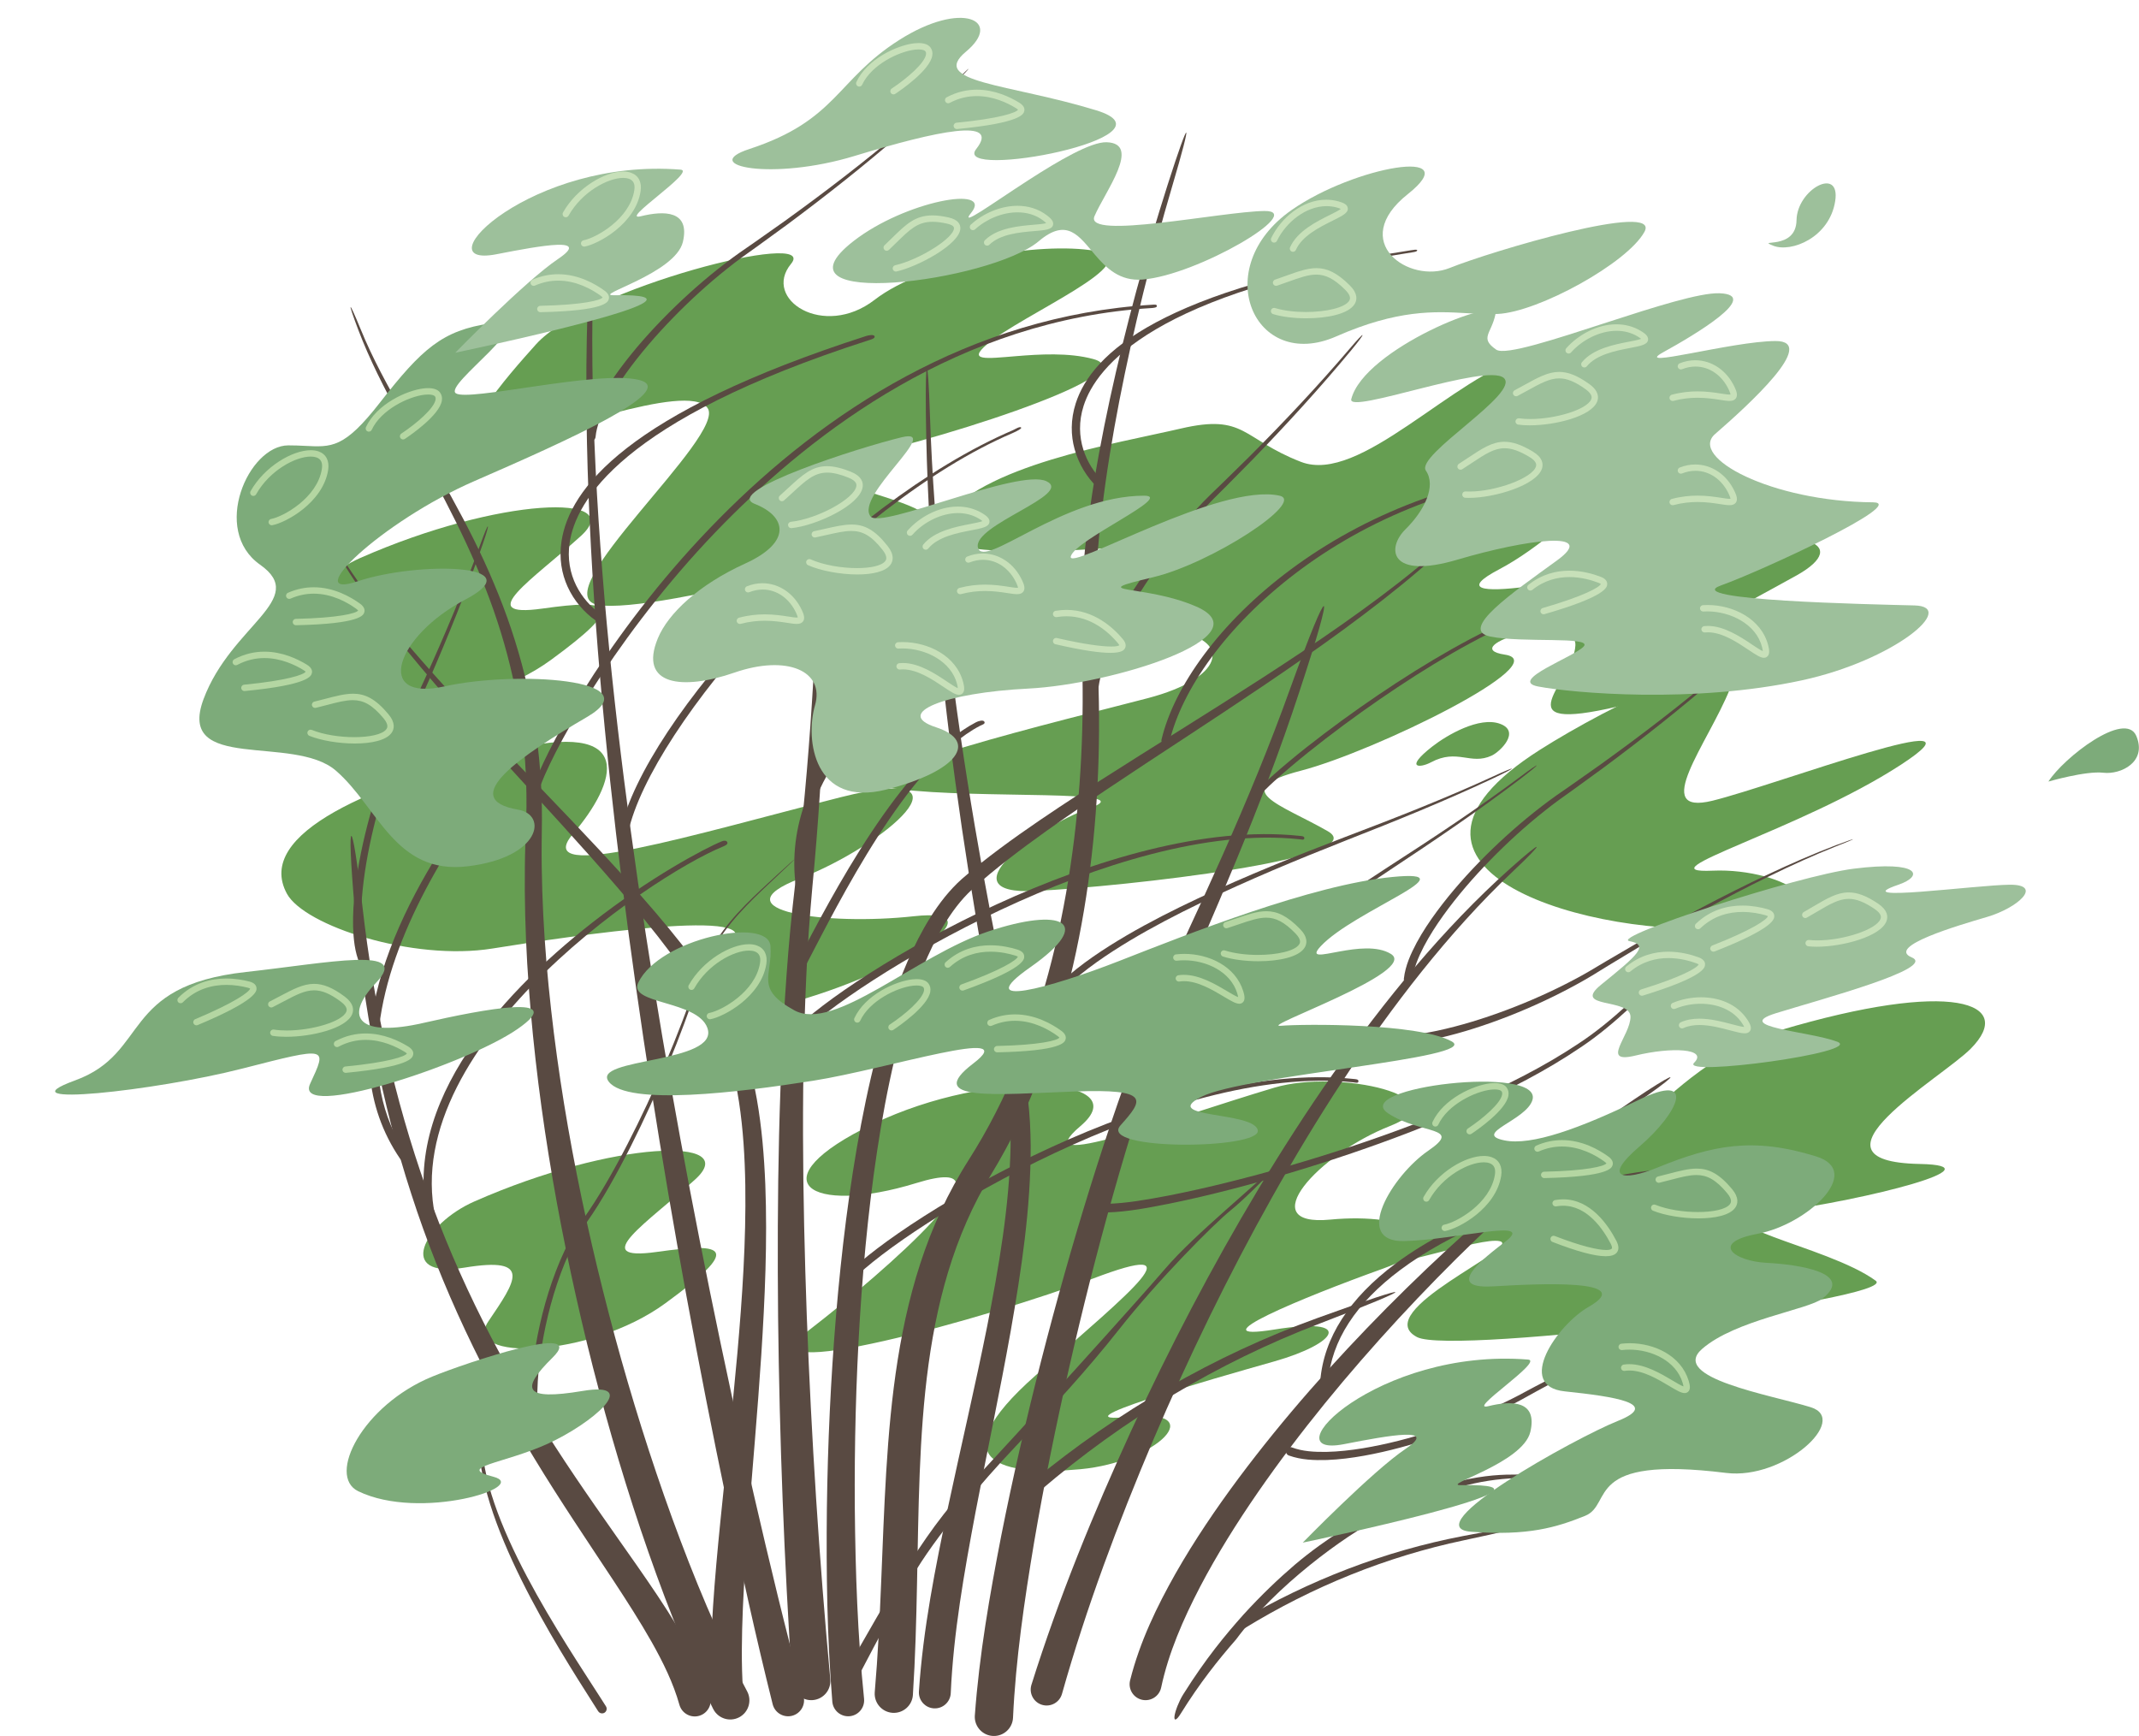 <?xml version="1.0" encoding="UTF-8"?><svg xmlns="http://www.w3.org/2000/svg" xmlns:xlink="http://www.w3.org/1999/xlink" height="544.7" preserveAspectRatio="xMidYMid meet" version="1.0" viewBox="-17.3 -5.6 671.1 544.7" width="671.1" zoomAndPan="magnify"><defs><clipPath id="a"><path d="M 288 184 L 399 184 L 399 539.059 L 288 539.059 Z M 288 184"/></clipPath><clipPath id="b"><path d="M 625 222 L 653.77 222 L 653.77 240 L 625 240 Z M 625 222"/></clipPath></defs><g><g id="change1_1"><path d="M 278.051 158.059 C 268.18 172.41 332.523 165.996 341.258 165.688 C 349.992 165.375 294.969 184.422 306.277 188.949 C 312.488 191.441 321.047 191.41 330.164 191.387 C 337.641 191.363 345.492 191.34 352.746 192.703 C 368.844 195.727 366.715 207.141 342.879 213.43 C 319.047 219.719 238.98 238.676 264.438 241.953 C 289.898 245.23 341.801 241.855 324.648 247.93 C 307.5 254.004 278.957 275.316 307.508 273.938 C 336.062 272.555 414.094 263.684 399.281 255.184 C 384.465 246.68 367.703 242.234 390.855 236.203 C 414.008 230.172 471.105 202.215 454.855 199.793 C 438.609 197.371 477.477 185.523 476.969 196.918 C 476.461 208.312 453.047 224.762 490.402 216.031 C 527.758 207.301 550.023 190.578 529.09 192.43 C 508.156 194.277 528.957 184.73 546.465 174.883 C 563.973 165.035 548.605 158.578 514.441 167.586 C 480.281 176.594 428.922 185.719 453.059 173.027 C 477.195 160.336 513.488 120.758 484.918 126.734 C 456.348 132.707 435.242 140.641 451.559 127.637 C 467.871 114.633 485.527 99.414 461.969 105.996 C 438.414 112.578 409.391 146.504 390.855 139.305 C 372.32 132.105 373.492 124.125 353.188 128.852 C 332.883 133.582 290.215 140.379 278.051 158.059" fill="#669e52"/></g><g id="change1_2"><path d="M 409.23 386.871 C 403.902 394.918 418.684 391.312 432.723 387.703 C 441.605 385.418 450.195 383.133 453.199 383.809 C 460.945 385.539 411.988 405.883 427.289 413.91 C 438.398 419.742 579.043 401.977 571.188 396.219 C 555.875 384.984 512.102 378.223 539.285 374.664 C 568.621 370.824 610.387 360.09 584.996 359.59 C 546.039 358.82 591.812 332.738 601.035 323.398 C 615.293 308.961 595.355 301.516 541.047 317.676 C 503.469 328.859 484.469 369.605 470.258 363.066 C 449.875 353.695 421.359 368.535 409.23 386.871" fill="#669e52"/></g><g id="change1_3"><path d="M 72.723 274.805 C 78.211 284.879 112.223 296.004 137.164 292 C 162.105 287.992 225.949 278.543 211.449 290.797 C 196.945 303.047 199.898 318.023 233.473 308.234 C 267.043 298.445 296.637 278.883 269.348 281.875 C 242.059 284.871 207.336 280.148 233.676 270.02 C 260.016 259.891 291.258 233.207 246.516 244.516 C 201.777 255.824 148.785 272.07 162.441 256.07 C 176.102 240.066 183.344 219.609 141.691 229.941 C 100.043 240.273 62.344 255.75 72.723 274.805" fill="#669e52"/></g><g id="change1_4"><path d="M 465.84 229.652 C 487.637 215.793 532.207 193.758 525.41 210.652 C 518.609 227.543 500.184 250.496 520.023 245.613 C 539.867 240.734 610.383 214.02 578.938 234.441 C 547.496 254.867 497.238 268.566 520.023 267.57 C 542.812 266.578 567.094 281.406 525.41 285.305 C 483.723 289.203 406.043 267.676 465.84 229.652" fill="#669e52"/></g><g id="change1_5"><path d="M 150.84 102.465 C 142.531 111.758 121.105 135.492 137.488 133.625 C 153.867 131.758 198.172 113.926 204.648 122.355 C 211.121 130.781 152.566 180.949 170.312 184.188 C 188.059 187.426 280.707 162.441 273.023 155.84 C 265.34 149.234 222.016 142.77 245.902 138.801 C 269.785 134.828 343.559 111.895 325.734 107.055 C 318.008 104.953 308.676 105.551 301.461 106.145 C 292.027 106.926 286.215 107.703 292.328 102.465 C 303.121 93.215 343.625 76.148 326.328 73.121 C 309.031 70.098 273.172 76.07 257.117 88.461 C 241.062 100.844 221.766 88.234 230.883 77.184 C 239.996 66.137 166.664 84.758 150.84 102.465" fill="#669e52"/></g><g id="change1_6"><path d="M 382.547 335.645 C 402.746 329.621 441.336 338.828 418.832 347.672 C 396.328 356.512 375.539 379.402 400.039 377.047 C 424.539 374.691 441.473 383.523 416.547 392.453 C 391.625 401.387 357.203 415.617 382.547 411.535 C 407.891 407.449 402.418 415.879 382.547 421.523 C 362.68 427.164 312.012 441.57 337.254 438.895 C 362.492 436.215 345.863 453.086 321.723 455.355 C 297.586 457.629 276.535 453.395 307.617 425.926 C 338.703 398.453 358.242 383.191 325.719 395.508 C 293.199 407.82 212.656 430.176 236.773 411.535 C 260.891 392.898 304.066 355.121 270.289 365.551 C 236.512 375.98 219.656 364.797 256.703 347.008 C 293.754 329.219 339.672 332.453 321.723 347.672 C 303.773 362.887 349.926 345.363 382.547 335.645" fill="#669e52"/></g><g id="change1_7"><path d="M 95.629 169.508 C 79.586 176.582 70.848 193.848 92.539 190.266 C 114.227 186.688 108.492 194.605 100 207.148 C 91.512 219.695 131.742 218.855 155.531 201.465 C 179.32 184.078 174.934 182.238 152.883 185.336 C 130.832 188.434 150.055 176.078 164.91 162.598 C 179.766 149.113 139.402 150.195 95.629 169.508" fill="#669e52"/></g><g id="change1_8"><path d="M 131.531 371.355 C 115.488 378.43 106.754 395.691 128.441 392.113 C 150.133 388.531 144.395 396.449 135.906 408.996 C 127.414 421.539 167.645 420.699 191.434 403.312 C 215.223 385.926 210.836 384.086 188.785 387.184 C 166.734 390.281 185.957 377.93 200.812 364.441 C 215.668 350.961 175.309 352.047 131.531 371.355" fill="#669e52"/></g><g id="change2_2"><path d="M 315.668 302.496 C 321.898 296.758 329 292.105 336.227 287.855 C 343.484 283.621 350.973 279.84 358.551 276.277 C 373.719 269.172 389.25 262.914 404.871 256.949 C 420.5 251.023 436.062 244.93 451.25 237.961 C 458.832 234.461 459.035 234.871 451.477 238.457 C 436.348 245.598 420.828 251.875 405.262 257.973 C 389.727 264.102 374.293 270.516 359.258 277.762 C 351.754 281.387 344.344 285.234 337.207 289.504 C 330.086 293.797 323.168 298.445 317.148 304.113 C 316.703 304.527 316.012 304.508 315.598 304.066 C 315.18 303.625 315.203 302.934 315.645 302.52 L 315.645 302.516 L 315.668 302.496" fill="#594a42"/></g><g id="change2_3"><path d="M 171.902 531.938 C 172.066 531.902 172.223 531.844 172.371 531.75 C 173.039 531.324 173.242 530.43 172.816 529.762 L 171.336 527.434 C 160.105 509.812 132.914 470.328 133.965 444.789 C 133.996 443.988 134.277 441.523 133.48 441.488 C 132.699 441.465 132.961 443.734 132.926 444.531 C 131.836 470.977 157.527 511.129 168.902 528.984 L 170.375 531.305 C 170.711 531.832 171.332 532.066 171.902 531.938" fill="#594a42"/></g><g id="change2_4"><path d="M 347.105 226.512 C 347 227.176 347.422 227.82 348.082 227.977 C 348.781 228.145 349.48 227.715 349.641 227.02 C 357.324 194.703 405.453 146.641 476.715 142.18 C 476.898 142.164 477.102 142.18 477.301 142.188 C 477.875 142.223 478.422 142.258 478.391 141.727 C 478.348 141.012 477.414 141.098 476.707 141.145 C 404.191 145.684 354.984 193.316 347.125 226.414 L 347.105 226.512" fill="#594a42"/></g><g id="change2_5"><path d="M 160.777 178.465 C 162.848 183.027 166.109 186.613 169.434 188.969 C 170.02 189.383 170.828 189.242 171.238 188.656 C 171.652 188.074 171.516 187.266 170.93 186.852 C 165.297 182.859 159.848 174.914 161.438 164.578 C 163.398 151.812 177.156 126.297 255.094 101.203 C 255.777 100.988 257.328 100.613 257.105 99.926 C 256.895 99.238 255.145 99.594 254.461 99.816 C 179.168 124.055 161.387 147.867 158.875 164.188 C 158.043 169.59 158.941 174.414 160.777 178.465" fill="#594a42"/></g><g id="change2_6"><path d="M 319.848 135.312 C 321.168 140.148 323.828 144.207 326.742 147.055 C 327.254 147.559 328.074 147.543 328.574 147.027 C 329.066 146.523 329.062 145.699 328.551 145.199 C 323.617 140.371 319.484 131.668 322.684 121.711 C 326.629 109.414 344.82 86.09 425.738 73.574 C 426.441 73.469 427.34 73.344 427.34 72.926 C 427.34 72.578 426.062 72.809 425.352 72.922 C 347.184 85.004 325.262 105.199 320.211 120.926 C 318.543 126.129 318.664 131.031 319.848 135.312" fill="#594a42"/></g><g id="change2_7"><path d="M 168.43 283.938 C 138.492 307.391 105.848 343.797 118.309 382.203 C 118.52 382.855 119.219 383.215 119.871 383.004 C 120.516 382.785 120.883 382.09 120.668 381.441 C 102.715 326.117 186.367 269.422 209.543 260 C 210.164 259.734 211.16 259.309 210.902 258.672 C 210.645 258.039 209.852 258.086 209.219 258.34 C 203.754 260.562 186.621 269.684 168.43 283.938" fill="#594a42"/></g><g id="change2_8"><path d="M 298.828 185.008 C 265.281 202.926 226.832 233.137 232.457 273.121 C 232.555 273.801 233.184 274.273 233.859 274.18 C 234.531 274.078 235.012 273.449 234.91 272.777 C 226.805 215.184 319.004 173.816 343.465 168.547 C 344.121 168.398 345.176 168.148 345.035 167.473 C 344.887 166.809 344.098 166.715 343.434 166.855 C 337.664 168.102 319.215 174.117 298.828 185.008" fill="#594a42"/></g><g id="change2_9"><path d="M 128.66 249.559 C 106.535 280.488 85.465 324.613 108.238 357.961 C 108.621 358.527 109.395 358.672 109.961 358.285 C 110.52 357.898 110.672 357.129 110.285 356.566 C 77.48 308.531 141.785 230.578 161.371 215.012 C 161.895 214.586 162.727 213.895 162.301 213.355 C 161.875 212.824 161.125 213.09 160.594 213.508 C 155.973 217.184 142.105 230.758 128.66 249.559" fill="#594a42"/></g><g id="change2_10"><path d="M 496.031 362.262 C 469.781 366.227 440.238 376.156 420.613 390.805 C 405.996 401.723 398.023 414.129 396.922 427.676 C 396.871 428.359 397.375 428.953 398.055 429.016 C 398.734 429.066 399.336 428.562 399.395 427.879 C 400.43 415.066 408.07 403.262 422.094 392.793 C 453.035 369.691 509 357.977 536.5 363.758 C 537.172 363.898 538.605 364.23 538.742 363.562 C 538.887 362.895 537.379 362.496 536.703 362.359 C 526.176 360.145 511.852 359.867 496.031 362.262" fill="#594a42"/></g><g id="change2_11"><path d="M 324.488 214.105 C 324.297 209.949 325.387 206.02 326.629 202.32 C 327.926 198.594 329.547 195.031 331.32 191.57 C 334.879 184.645 339.066 178.094 343.594 171.805 C 348.125 165.527 353.031 159.516 358.336 153.855 C 360.953 151.02 363.762 148.316 366.539 145.664 L 374.777 137.57 C 385.656 126.68 396.219 115.449 406.215 103.734 C 411.195 97.875 411.637 98.227 406.734 104.176 C 396.898 116.055 386.477 127.449 375.746 138.523 L 367.617 146.762 C 364.848 149.473 362.145 152.156 359.57 155.012 C 354.414 160.68 349.648 166.703 345.254 172.984 C 340.867 179.27 336.828 185.805 333.441 192.641 C 331.754 196.062 330.234 199.551 329.039 203.133 C 327.891 206.699 326.965 210.391 327.199 213.973 C 327.254 214.723 326.684 215.363 325.938 215.422 C 325.188 215.469 324.539 214.902 324.492 214.152 L 324.488 214.137 L 324.488 214.105" fill="#594a42"/></g><g id="change2_12"><path d="M 95.598 296.875 C 93.965 293.051 93.609 288.988 93.48 285.09 C 93.391 281.141 93.66 277.238 94.109 273.371 C 95.02 265.641 96.648 258.035 98.688 250.562 C 100.734 243.098 103.227 235.746 106.215 228.594 C 107.672 225.016 109.359 221.5 111.035 218.043 L 115.918 207.578 C 122.293 193.566 128.258 179.355 133.52 164.879 C 136.133 157.648 136.672 157.82 134.16 165.109 C 129.102 179.68 123.328 194.004 117.156 208.133 L 112.426 218.695 C 110.781 222.199 109.188 225.664 107.773 229.238 C 104.934 236.355 102.574 243.664 100.656 251.09 C 98.746 258.508 97.25 266.043 96.473 273.633 C 96.086 277.43 95.883 281.23 96.023 285.004 C 96.195 288.746 96.617 292.527 98.094 295.801 C 98.402 296.484 98.098 297.285 97.418 297.602 C 96.73 297.906 95.926 297.605 95.621 296.918 L 95.609 296.902 L 95.598 296.875" fill="#594a42"/></g><g id="change2_13"><path d="M 353.973 525.938 C 360.996 514.762 367.137 507.363 372.836 500.969 C 378.559 494.703 383.883 489.668 388.984 485.297 C 399.191 476.699 408.5 471.43 417.254 466.852 C 444 456.148 452.719 457.055 462.875 457.043 C 468.844 457.035 471.801 457.484 458.273 458.148 C 446.727 458.715 436.758 461.016 415.859 470.52 C 404.574 476.168 382.859 492.09 370.5 508.781 C 364.984 515.109 359.191 522.309 353.102 532.117 C 351.832 534.172 350.992 534.477 351.195 532.828 C 351.418 531.152 352.621 528.125 353.891 526.066 L 353.926 526.02 L 353.973 525.938" fill="#594a42"/></g><g id="change2_14"><path d="M 329.812 372.094 C 336.195 371.973 342.723 370.73 349.145 369.539 C 355.582 368.285 361.988 366.828 368.371 365.234 C 381.125 362.059 393.762 358.387 406.246 354.258 C 418.727 350.117 431.07 345.535 443.125 340.281 C 455.156 335.008 466.977 329.141 477.895 321.859 C 483.398 318.262 488.414 314.078 493.297 309.648 C 498.219 305.27 503.066 300.816 507.898 296.328 C 517.547 287.371 518.168 288.031 508.59 297.07 C 503.797 301.602 498.977 306.102 494.09 310.531 C 489.262 314.996 484.16 319.316 478.656 322.984 C 467.691 330.426 455.852 336.43 443.812 341.836 C 431.746 347.215 419.395 351.926 406.898 356.188 C 394.395 360.434 381.738 364.238 368.949 367.547 C 362.555 369.191 356.125 370.719 349.645 372.031 C 343.145 373.301 336.66 374.609 329.852 374.809 C 329.098 374.82 328.477 374.238 328.453 373.48 C 328.43 372.734 329.027 372.109 329.766 372.094 L 329.812 372.094" fill="#594a42"/></g><g id="change2_15"><path d="M 377.199 244.801 C 380.41 241.176 384.066 238.059 387.66 234.973 C 391.273 231.91 394.953 228.98 398.652 226.129 C 406.062 220.438 413.578 215.062 421.172 210.027 C 428.773 204.984 436.449 200.273 444.215 196.074 C 451.977 191.895 459.832 188.16 467.719 185.688 C 471.672 184.402 475.578 183.703 479.508 183.219 C 483.438 182.684 487.359 182.23 491.277 181.801 C 499.109 180.938 499.195 180.234 491.371 181.012 C 487.457 181.391 483.535 181.809 479.605 182.297 C 475.695 182.73 471.695 183.402 467.715 184.652 C 459.75 187.066 451.844 190.754 444.027 194.859 C 436.215 199 428.492 203.652 420.84 208.633 C 413.195 213.621 405.625 218.93 398.16 224.578 C 394.43 227.406 390.719 230.316 387.059 233.371 C 383.398 236.465 379.742 239.52 376.297 243.352 C 375.914 243.77 375.805 244.441 376.051 244.852 C 376.301 245.262 376.805 245.242 377.18 244.828 L 377.184 244.816 L 377.199 244.801" fill="#594a42"/></g><g id="change2_16"><path d="M 371.887 502.887 C 393.469 490.176 417.16 481.027 441.715 476.332 C 466.254 471.598 466.266 472.52 441.98 477.664 C 417.684 482.773 394.375 492.266 373.285 505.207 C 372.641 505.605 371.809 505.406 371.414 504.762 C 371.02 504.133 371.227 503.289 371.867 502.898 L 371.887 502.887" fill="#594a42"/></g><g id="change2_17"><path d="M 306.703 459.16 C 333.348 437.195 363.625 419.629 396.035 407.926 C 428.43 396.188 428.641 397.441 396.691 409.684 C 364.707 421.887 335.035 439.848 309.109 462.027 C 308.316 462.703 307.145 462.613 306.465 461.824 C 305.797 461.043 305.891 459.863 306.68 459.184 L 306.703 459.16" fill="#594a42"/></g><g id="change2_18"><path d="M 150.301 445.387 C 149.246 440.688 149.082 435.883 149.227 431.164 C 149.387 426.426 149.914 421.734 150.691 417.086 C 152.27 407.789 154.758 398.645 158.426 389.941 C 160.285 385.605 162.441 381.363 165.223 377.496 C 167.957 373.738 170.43 369.785 172.789 365.758 C 177.488 357.699 181.723 349.359 185.691 340.906 C 189.652 332.438 193.332 323.84 196.664 315.105 C 198.34 310.738 199.871 306.34 201.371 301.898 C 202.949 297.465 205.008 293.199 207.582 289.262 C 212.711 281.324 219.844 275.059 226.68 268.723 C 233.57 262.398 233.703 262.527 226.867 268.922 C 220.086 275.328 213.039 281.648 208.035 289.559 C 205.531 293.48 203.539 297.723 202.02 302.121 C 200.566 306.555 199.07 311.008 197.434 315.398 C 194.176 324.184 190.574 332.836 186.688 341.363 C 182.789 349.883 178.621 358.285 173.973 366.445 C 171.641 370.516 169.184 374.531 166.449 378.371 C 163.801 382.129 161.727 386.305 159.941 390.578 C 156.418 399.164 154.051 408.223 152.582 417.391 C 151.863 421.973 151.391 426.598 151.281 431.219 C 151.184 435.84 151.395 440.473 152.441 444.91 C 152.578 445.496 152.215 446.09 151.625 446.227 C 151.035 446.367 150.449 446 150.309 445.41 L 150.301 445.387" fill="#594a42"/></g><g id="change2_19"><path d="M 166.855 131.195 C 167.332 127.066 169.043 123.363 170.871 119.91 C 172.75 116.449 174.922 113.191 177.234 110.066 C 181.871 103.805 187.055 98.012 192.535 92.539 C 198.027 87.074 203.84 81.934 209.98 77.211 C 213.027 74.832 216.242 72.613 219.41 70.449 L 228.84 63.797 C 241.332 54.797 253.578 45.43 265.332 35.477 C 271.199 30.496 276.949 25.363 282.426 19.945 C 287.863 14.516 288.031 14.664 282.664 20.191 C 277.258 25.688 271.578 30.922 265.773 35.992 C 254.148 46.129 242.027 55.688 229.645 64.895 L 220.285 71.703 C 217.125 73.934 214.02 76.141 211.027 78.547 C 205.023 83.309 199.336 88.488 193.988 93.973 C 188.645 99.465 183.609 105.262 179.152 111.461 C 176.934 114.562 174.875 117.762 173.117 121.105 C 171.406 124.441 169.895 127.934 169.551 131.508 C 169.48 132.25 168.816 132.797 168.066 132.727 C 167.32 132.656 166.777 131.992 166.848 131.25 L 166.848 131.227 L 166.855 131.195" fill="#594a42"/></g><g id="change2_20"><path d="M 423.156 301.449 C 423.633 297.32 425.344 293.621 427.176 290.164 C 429.051 286.703 431.227 283.449 433.535 280.32 C 438.172 274.059 443.359 268.266 448.836 262.797 C 454.332 257.332 460.141 252.191 466.285 247.465 C 469.332 245.09 472.547 242.871 475.711 240.703 L 485.145 234.051 C 497.637 225.055 509.879 215.684 521.637 205.73 C 527.504 200.754 533.254 195.621 538.73 190.203 C 544.164 184.77 544.336 184.922 538.969 190.445 C 533.562 195.941 527.883 201.176 522.074 206.25 C 510.453 216.383 498.332 225.945 485.949 235.152 L 476.59 241.961 C 473.43 244.191 470.324 246.395 467.332 248.805 C 461.324 253.566 455.637 258.742 450.289 264.227 C 444.945 269.719 439.91 275.516 435.457 281.715 C 433.238 284.816 431.176 288.02 429.422 291.359 C 427.711 294.695 426.195 298.191 425.855 301.766 C 425.781 302.508 425.121 303.055 424.371 302.98 C 423.625 302.91 423.082 302.246 423.148 301.508 L 423.152 301.48 L 423.156 301.449" fill="#594a42"/></g><g id="change2_21"><path d="M 410.512 321.152 C 414.488 322.379 418.562 322.297 422.461 322.004 C 426.387 321.676 430.238 320.984 434.035 320.125 C 441.629 318.395 449.016 315.965 456.223 313.145 C 463.434 310.305 470.473 307.039 477.266 303.312 C 480.664 301.477 483.988 299.418 487.238 297.387 L 497.121 291.414 C 510.375 283.586 523.867 276.129 537.699 269.352 C 544.617 265.977 551.621 262.77 558.781 259.926 C 565.938 257.121 565.867 256.906 558.652 259.609 C 551.449 262.355 544.379 265.461 537.402 268.738 C 523.457 275.324 509.836 282.59 496.438 290.238 L 486.445 296.078 C 483.137 298.082 479.863 300.039 476.461 301.816 C 469.688 305.402 462.664 308.539 455.496 311.234 C 448.324 313.93 440.992 316.219 433.527 317.812 C 429.793 318.594 426.035 319.199 422.27 319.465 C 418.527 319.695 414.723 319.684 411.309 318.562 C 410.602 318.328 409.832 318.715 409.598 319.434 C 409.363 320.145 409.754 320.906 410.461 321.145 L 410.48 321.148 L 410.512 321.152" fill="#594a42"/></g><g id="change2_22"><path d="M 387.094 451.07 C 391.012 452.473 395.086 452.578 398.992 452.473 C 402.93 452.324 406.809 451.816 410.637 451.133 C 418.305 449.754 425.797 447.672 433.129 445.184 C 440.461 442.684 447.645 439.75 454.605 436.34 C 458.086 434.66 461.496 432.762 464.84 430.883 L 474.988 425.379 C 488.594 418.168 502.418 411.348 516.547 405.219 C 523.613 402.168 530.758 399.289 538.043 396.777 C 545.32 394.312 545.262 394.094 537.93 396.457 C 530.605 398.863 523.398 401.641 516.277 404.594 C 502.039 410.523 488.098 417.148 474.359 424.172 L 464.109 429.539 C 460.711 431.387 457.352 433.191 453.871 434.812 C 446.938 438.082 439.777 440.887 432.488 443.246 C 425.199 445.605 417.77 447.551 410.238 448.797 C 406.473 449.406 402.691 449.84 398.914 449.926 C 395.168 449.984 391.367 449.793 388.012 448.516 C 387.312 448.25 386.531 448.602 386.262 449.305 C 385.992 450.008 386.348 450.785 387.043 451.055 L 387.066 451.062 L 387.094 451.07" fill="#594a42"/></g><g id="change2_23"><path d="M 340.535 329.539 C 345.43 322.629 351.402 316.594 357.582 310.934 C 363.797 305.273 370.332 300.016 376.996 294.949 C 390.352 284.832 404.227 275.473 418.266 266.375 C 432.312 257.32 446.258 248.109 459.66 238.121 C 466.34 233.117 466.621 233.48 459.984 238.562 C 446.68 248.703 432.812 258.082 418.863 267.297 C 404.945 276.531 391.188 286.027 377.996 296.254 C 371.414 301.363 364.973 306.68 358.883 312.344 C 352.816 318.02 347.02 324.02 342.316 330.812 C 341.973 331.309 341.289 331.438 340.789 331.094 C 340.289 330.746 340.168 330.066 340.512 329.566 L 340.512 329.562 L 340.535 329.539" fill="#594a42"/></g><g id="change2_24"><path d="M 232.297 299.246 C 232.41 299.363 232.539 299.477 232.695 299.555 C 233.398 299.926 234.273 299.652 234.645 298.949 L 235.922 296.508 C 245.602 277.988 267.453 233.98 290.113 222.152 C 290.82 221.785 291.918 221.555 291.551 220.844 C 291.184 220.152 289.617 220.637 288.91 221.008 C 265.445 233.242 243.168 276.41 233.359 295.176 L 232.09 297.605 C 231.797 298.156 231.902 298.816 232.297 299.246" fill="#594a42"/></g><g id="change2_25"><path d="M 151.43 241.535 C 151.273 241.555 151.117 241.531 150.961 241.477 C 150.441 241.277 150.188 240.695 150.387 240.184 C 161.246 211.941 229.527 96.914 344.211 90.008 C 344.762 89.973 345.645 89.836 345.676 90.387 C 345.711 90.938 344.551 90.996 344.047 91.047 C 283.633 94.684 238.043 129.984 209.84 158.621 C 178.836 190.098 158.059 225.797 152.25 240.898 C 152.113 241.262 151.785 241.496 151.43 241.535" fill="#594a42"/></g><g id="change2_26"><path d="M 300.316 130.312 C 248.031 152.711 187 222.062 179.773 255.605 C 179.629 256.273 178.973 256.691 178.305 256.555 C 177.633 256.41 177.207 255.754 177.352 255.082 C 184.852 220.262 246.598 152.461 300.477 129.379 C 301.105 129.109 302.828 127.973 303.098 128.602 C 303.27 129.008 300.539 130.215 300.316 130.312" fill="#594a42"/></g><g id="change2_27"><path d="M 232.555 320.121 C 232.156 320.219 231.719 320.113 231.398 319.805 C 230.91 319.328 230.898 318.547 231.375 318.055 C 249.23 299.664 331.398 250.379 390.434 256.648 C 391.113 256.723 392 256.723 391.93 257.406 C 391.855 258.086 391.027 257.773 390.348 257.707 C 333.062 251.621 250.238 302.18 233.148 319.781 C 232.984 319.953 232.777 320.066 232.555 320.121" fill="#594a42"/></g><g id="change2_28"><path d="M 249.531 396.395 C 249.133 396.492 248.691 396.387 248.375 396.078 C 247.883 395.605 247.871 394.816 248.352 394.328 C 266.203 375.938 348.371 326.652 407.406 332.922 C 408.086 332.996 408.973 332.996 408.902 333.68 C 408.828 334.359 408 334.051 407.32 333.98 C 350.035 327.895 267.211 378.453 250.125 396.055 C 249.957 396.23 249.754 396.34 249.531 396.395" fill="#594a42"/></g><g id="change2_29"><path d="M 385.547 357.445 C 376.828 366.27 357.809 381.324 348.309 392.414 C 339.594 402.594 303.855 442.195 284.301 463.027 C 269.605 478.688 254.77 507.816 244.25 525.23 C 244.52 525.691 244.715 526.176 244.828 526.691 L 250.176 523.887 C 250.176 523.887 261.652 501.727 268.789 489.266 C 275.922 476.801 290.602 459.496 301.543 447.984 C 312.484 436.473 324.051 423.883 333.691 411.637 C 345.887 396.152 363.516 378.402 368.84 374.113 C 376.801 367.703 394.27 348.617 385.547 357.445" fill="#594a42"/></g><g id="change2_30"><path d="M 257.148 525.285 C 259.129 502.48 259.332 479.375 260.75 456.062 C 262.188 432.824 264.863 409.082 272.895 386.543 C 274.898 380.93 277.242 375.422 279.926 370.082 C 281.277 367.414 282.715 364.789 284.234 362.219 C 284.988 360.926 285.781 359.656 286.578 358.395 L 288.82 354.781 C 294.672 345.141 299.578 334.84 303.676 324.227 C 311.863 302.969 316.883 280.441 319.703 257.688 C 321.102 246.297 321.938 234.824 322.246 223.332 C 322.402 217.59 322.426 211.836 322.32 206.086 C 322.262 200.332 321.812 194.645 321.848 188.68 C 321.914 176.941 323.086 165.324 324.707 153.809 C 326.344 142.289 328.488 130.867 330.938 119.523 C 335.871 96.844 342.008 74.461 349.039 52.379 C 356.102 30.312 357.047 30.648 350.477 52.82 C 343.945 75.008 338.309 97.461 333.891 120.133 C 331.699 131.469 329.816 142.859 328.445 154.297 C 327.086 165.73 326.184 177.227 326.371 188.648 C 326.453 194.266 327.031 200.121 327.215 205.941 C 327.449 211.762 327.555 217.59 327.523 223.418 C 327.461 235.074 326.867 246.734 325.695 258.355 C 323.328 281.574 318.723 304.703 310.734 326.863 C 306.73 337.934 301.891 348.73 295.949 359.02 L 293.691 362.832 C 292.973 364.031 292.258 365.234 291.574 366.457 C 290.203 368.895 288.914 371.379 287.703 373.902 C 285.297 378.957 283.207 384.168 281.434 389.492 C 274.32 410.859 272.172 433.711 271.25 456.598 C 270.344 479.531 270.637 502.777 269.117 526.152 L 269.117 526.195 C 268.902 529.5 266.047 532.008 262.738 531.793 C 259.43 531.578 256.926 528.723 257.141 525.414 L 257.148 525.285" fill="#594a42"/></g><g id="change2_31"><path d="M 231.238 522.215 C 228.719 484.094 227.266 445.934 226.824 407.758 C 226.465 369.586 226.941 331.363 230.02 293.227 C 230.773 283.719 231.879 274.129 233.016 264.723 C 234.09 255.305 235.027 245.84 235.832 236.371 C 237.441 217.438 238.539 198.449 239.152 179.441 C 240.371 141.422 242.379 141.359 242.16 179.496 C 242.051 198.566 241.453 217.645 240.34 236.695 C 239.781 246.23 239.094 255.738 238.258 265.27 C 237.363 274.797 236.531 284.156 236.023 293.648 C 233.961 331.527 234.477 369.574 235.832 407.539 C 237.266 445.516 239.707 483.453 243.199 521.27 C 243.504 524.57 241.078 527.492 237.777 527.797 C 234.477 528.102 231.555 525.676 231.25 522.371 L 231.238 522.215" fill="#594a42"/></g><g clip-path="url(#a)" id="change2_1"><path d="M 288.551 532.621 C 289.953 513.469 293.211 494.879 296.805 476.375 C 300.465 457.895 304.703 439.57 309.352 421.355 C 314.012 403.148 319.094 385.055 324.672 367.105 C 330.266 349.16 336.312 331.348 343.324 313.852 C 345.082 309.48 346.906 305.133 348.828 300.816 C 350.754 296.484 352.777 292.273 354.734 288.031 C 358.676 279.547 362.574 271.055 366.371 262.516 C 373.961 245.441 381.129 228.188 387.426 210.605 C 400.102 175.488 402.094 175.953 390.309 211.598 C 384.461 229.438 377.727 246.977 370.574 264.312 C 366.996 272.984 363.316 281.609 359.602 290.211 C 357.758 294.52 355.84 298.805 354.074 303.07 C 352.301 307.359 350.617 311.688 348.996 316.047 C 342.531 333.488 337 351.316 331.922 369.258 C 326.855 387.203 322.285 405.301 318.141 423.48 C 314.004 441.664 310.281 459.941 307.148 478.281 C 304.086 496.605 301.375 515.062 300.531 533.305 L 300.531 533.332 C 300.379 536.645 297.57 539.203 294.262 539.055 C 290.949 538.898 288.391 536.094 288.539 532.781 L 288.551 532.621" fill="#594a42"/></g><g id="change2_32"><path d="M 206.449 530.562 C 197.312 512.234 190.109 493.266 183.645 474.121 C 177.223 454.957 171.684 435.547 166.883 415.965 C 157.355 376.801 150.516 336.93 148.109 296.648 C 147.527 286.586 147.254 276.496 147.371 266.402 C 147.406 261.387 147.641 256.25 147.812 251.332 C 147.945 246.398 147.895 241.438 147.637 236.496 C 146.652 216.715 142.18 197.141 134.871 178.629 C 127.664 160.039 117.66 142.637 108.059 125.035 C 103.301 116.215 98.66 107.266 95.098 97.855 C 91.539 88.473 92.035 88.352 95.805 97.578 C 99.574 106.84 104.41 115.617 109.383 124.301 C 119.398 141.613 129.895 158.832 137.68 177.488 C 145.559 196.059 150.652 215.953 152.168 236.203 C 152.562 241.262 152.742 246.328 152.73 251.414 C 152.684 256.516 152.578 261.398 152.664 266.398 C 152.797 276.352 153.312 286.305 154.137 296.23 C 157.496 335.941 165.242 375.246 175.617 413.711 C 180.84 432.938 186.785 451.969 193.566 470.656 C 200.383 489.312 207.926 507.73 217.121 525.07 C 218.672 527.996 217.559 531.633 214.633 533.184 C 211.707 534.738 208.074 533.625 206.52 530.695 L 206.449 530.562" fill="#594a42"/></g><g id="change2_33"><path d="M 205.848 525.605 C 205.438 516.453 205.832 507.434 206.406 498.5 C 206.992 489.566 207.82 480.695 208.699 471.855 C 210.473 454.168 212.484 436.574 214.047 418.98 C 215.594 401.387 216.789 383.773 216.535 366.227 C 216.383 357.469 215.867 348.719 214.559 340.137 C 213.234 331.551 211.133 323.164 207.254 315.531 C 203.395 307.824 198.43 300.555 193.188 293.516 C 187.922 286.477 182.297 279.664 176.539 272.965 C 165.008 259.566 152.941 246.574 141 233.469 C 129.066 220.352 117.16 207.164 106.129 193.238 C 100.637 186.27 95.359 179.102 90.691 171.539 C 86.09 163.98 86.465 163.781 91.223 171.203 C 96.047 178.621 101.473 185.633 107.109 192.445 C 118.426 206.062 130.613 218.926 142.844 231.746 C 155.082 244.562 167.461 257.266 179.379 270.465 C 185.328 277.07 191.164 283.805 196.691 290.828 C 202.191 297.871 207.457 305.176 211.738 313.234 C 216.109 321.348 218.57 330.344 220.145 339.211 C 221.719 348.121 222.449 357.102 222.812 366.055 C 223.492 383.969 222.688 401.805 221.547 419.559 C 220.387 437.309 218.781 454.988 217.426 472.621 C 216.754 481.438 216.145 490.238 215.77 499.008 C 215.414 507.773 215.242 516.504 215.832 525.059 C 216.02 527.812 213.941 530.199 211.184 530.391 C 208.43 530.578 206.043 528.496 205.855 525.742 L 205.848 525.648 L 205.848 525.605" fill="#594a42"/></g><g id="change2_34"><path d="M 243.836 528.281 C 242.184 508.004 241.906 487.812 242.129 467.633 C 242.398 447.449 243.32 427.289 244.996 407.18 C 246.691 387.074 249.109 367.004 252.867 347.121 C 254.762 337.184 257 327.293 259.832 317.535 C 262.688 307.793 266.078 298.137 270.766 288.969 C 273.121 284.398 275.816 279.949 279.102 275.863 C 280.754 273.828 282.543 271.887 284.539 270.121 C 286.465 268.43 288.438 266.809 290.418 265.23 C 298.375 258.926 306.684 253.195 315.066 247.617 C 331.855 236.504 348.996 226.035 365.941 215.285 C 382.887 204.535 399.727 193.609 415.785 181.602 C 423.805 175.586 431.625 169.289 438.957 162.453 C 446.254 155.602 446.566 155.887 439.395 162.91 C 432.184 169.922 424.469 176.402 416.555 182.605 C 400.703 194.988 384.051 206.293 367.32 217.406 C 350.582 228.523 333.66 239.352 317.195 250.758 C 308.984 256.477 300.863 262.332 293.211 268.664 C 291.297 270.254 289.426 271.863 287.613 273.523 C 285.879 275.121 284.289 276.91 282.82 278.805 C 279.887 282.609 277.43 286.84 275.277 291.234 C 270.996 300.051 267.879 309.492 265.289 319.062 C 262.719 328.648 260.719 338.41 259.055 348.23 C 255.754 367.891 253.77 387.793 252.5 407.73 C 251.25 427.676 250.746 447.676 250.891 467.652 C 251.078 487.621 251.773 507.629 253.793 527.352 L 253.793 527.367 C 254.074 530.113 252.074 532.566 249.328 532.852 C 246.582 533.133 244.125 531.133 243.844 528.387 L 243.836 528.281" fill="#594a42"/></g><g id="change2_35"><path d="M 306.309 522.992 C 314.926 495.566 325.77 469.094 337.672 443.141 C 349.637 417.215 362.859 391.887 377.543 367.418 C 392.246 342.984 408.395 319.352 426.844 297.59 C 436.082 286.73 445.91 276.355 456.543 266.863 C 467.168 257.387 467.684 258.051 457.387 267.781 C 447.09 277.531 437.629 288.129 428.773 299.18 C 411.086 321.328 395.746 345.258 381.863 369.934 C 368.008 394.637 355.629 420.148 344.527 446.18 C 333.492 472.219 323.527 498.773 315.895 525.84 L 315.891 525.852 C 315.141 528.512 312.379 530.055 309.719 529.309 C 307.062 528.559 305.516 525.793 306.266 523.137 L 306.309 522.992" fill="#594a42"/></g><g id="change2_36"><path d="M 195.863 529.277 C 193.961 522.488 190.762 515.977 187.129 509.523 C 183.484 503.09 179.406 496.766 175.262 490.445 C 166.938 477.824 158.367 465.172 150.438 452.098 C 134.473 426.012 121.141 398.164 111.758 369.055 C 102.301 339.965 96.605 309.789 93.973 279.465 C 91.344 249.117 93.016 249.113 96.461 279.215 C 99.902 309.293 106.379 339.02 116.492 367.445 C 126.543 395.902 140.367 422.848 156.793 448.109 C 164.965 460.789 173.77 473.055 182.508 485.543 C 186.863 491.805 191.203 498.133 195.223 504.801 C 199.211 511.449 202.996 518.562 205.426 526.352 L 205.453 526.438 C 206.277 529.07 204.805 531.875 202.172 532.699 C 199.535 533.523 196.73 532.055 195.906 529.418 L 195.863 529.277" fill="#594a42"/></g><g id="change2_37"><path d="M 271.008 525.039 C 272.32 505.316 276.176 486.156 280.148 467.211 C 284.184 448.262 288.621 429.488 292.395 410.641 C 296.098 391.816 299.402 372.844 299.766 353.887 C 299.82 349.156 299.703 344.434 299.219 339.773 C 298.992 337.441 298.672 335.133 298.25 332.848 L 296.863 325.777 C 294.992 316.289 293.203 306.785 291.508 297.266 C 284.742 259.184 279.312 220.848 276.066 182.312 C 274.453 163.047 273.402 143.73 273.188 124.402 C 272.984 105.078 273.828 105.098 274.453 124.375 C 275.09 143.652 276.559 162.898 278.582 182.074 C 282.66 220.43 288.906 258.523 296.477 296.32 C 298.375 305.773 300.363 315.203 302.434 324.617 L 303.988 331.727 C 304.496 334.18 304.891 336.645 305.184 339.109 C 305.801 344.047 306.027 348.984 306.074 353.91 C 306.105 373.617 303.133 392.941 299.801 412.039 C 296.398 431.141 292.352 450.043 288.746 468.945 C 285.191 487.844 281.836 506.75 280.992 525.625 C 280.867 528.383 278.531 530.52 275.773 530.395 C 273.016 530.273 270.879 527.938 271 525.18 L 271.004 525.094 L 271.008 525.039" fill="#594a42"/></g><g id="change2_38"><path d="M 225.121 529.094 C 219.797 507.836 215.156 486.562 210.66 465.219 C 206.199 443.875 202.008 422.484 198.074 401.047 C 190.219 358.172 183.359 315.109 177.914 271.863 C 172.508 228.621 168.426 185.176 167.07 141.602 C 166.422 119.82 166.469 98.008 167.75 76.25 C 169.07 54.52 169.902 54.605 169 76.312 C 168.137 98.039 168.508 119.797 169.57 141.504 C 171.75 184.93 176.652 228.176 182.867 271.191 C 189.125 314.215 196.785 357.023 205.438 399.621 C 209.77 420.922 214.355 442.164 219.207 463.344 C 224.086 484.5 229.137 505.676 234.789 526.539 L 234.797 526.57 C 235.52 529.234 233.941 531.98 231.277 532.703 C 228.613 533.426 225.867 531.852 225.145 529.188 L 225.121 529.094" fill="#594a42"/></g><g id="change2_39"><path d="M 337.277 521.555 C 340.316 509.473 345.664 498.457 351.547 488.043 C 357.492 477.621 364.191 467.758 371.273 458.23 C 385.477 439.199 401.211 421.484 417.816 404.703 C 434.449 387.945 451.996 372.125 470.523 357.539 C 479.789 350.262 489.309 343.297 499.156 336.836 C 509.012 330.391 509.445 331.102 499.863 337.867 C 490.285 344.648 481.062 351.914 472.102 359.48 C 454.199 374.633 437.324 390.969 421.43 408.16 C 405.566 425.371 390.625 443.453 377.367 462.602 C 370.762 472.18 364.574 482.035 359.227 492.238 C 353.918 502.441 349.312 512.996 347.008 523.859 C 346.434 526.562 343.777 528.285 341.074 527.715 C 338.371 527.141 336.648 524.484 337.223 521.781 L 337.258 521.621 L 337.277 521.555" fill="#594a42"/></g><g id="change3_2"><path d="M 182.941 302.723 C 179.703 309.523 201.438 308.203 204.621 316.867 C 208.766 328.148 167.816 326.227 173.727 333.812 C 179.641 341.398 214.426 337.18 237.824 333.477 C 261.219 329.773 303.906 315.996 288.059 328.062 C 272.211 340.121 295.551 337.75 319.734 336.855 C 343.922 335.957 341.441 339.438 334.238 347.492 C 327.035 355.551 378.414 355.043 377.328 349.035 C 376.246 343.031 346.262 345.32 359.672 338.5 C 373.086 331.676 447.633 326.387 438.18 321.148 C 427.785 315.387 391.543 315.641 384.508 316.242 C 377.332 316.855 428.07 299.262 419.102 293.703 C 414.816 291.051 408.102 291.988 402.969 292.926 C 397.352 293.953 393.625 294.98 397.055 291.293 C 407.5 280.07 444.887 267.066 419.535 269.551 C 394.184 272.039 355.824 287.297 333.871 295.891 C 311.918 304.488 287.031 311.129 305.949 297.871 C 326.566 283.43 315.609 278.988 292.793 286.629 C 269.977 294.262 244.457 318.242 231.941 311.398 C 219.426 304.555 225.086 300.648 224.43 291.242 C 223.773 281.836 189.555 288.844 182.941 302.723" fill="#7dab7a"/></g><g id="change3_3"><path d="M 136.684 95.852 C 153.781 93.434 121.734 115.098 125.723 117.797 C 127.684 119.125 138.488 117.375 150.5 115.621 C 162.926 113.812 176.641 111.996 183.18 113.602 C 196.031 116.742 161.059 132.496 131.625 145.301 C 102.188 158.102 76.453 182.973 94.938 176.773 C 113.422 170.578 150.488 171.07 128.695 182.512 C 106.902 193.945 99.867 214.723 122.168 209.75 C 144.473 204.777 187.266 207.426 166.887 219.348 C 146.5 231.27 125.715 245.105 145.254 248.43 C 154.641 250.023 152.266 263.473 129.441 266.195 C 106.613 268.922 101.414 247.73 88.082 236.188 C 74.754 224.645 37.883 236.98 46.566 213.734 C 55.25 190.492 79.699 182.414 64.297 171.57 C 48.891 160.727 60.629 134.156 73.152 134.133 C 75.016 134.129 76.668 134.203 78.176 134.277 C 86.797 134.707 90.648 135.137 101.855 120.77 C 115.02 103.895 121.461 98.004 136.684 95.852" fill="#7dab7a"/></g><g id="change4_1"><path d="M 189.082 194.707 C 183.012 209.426 196.73 211.102 213.133 205.426 C 229.539 199.754 241.539 204.852 238.398 215.715 C 235.254 226.57 238.172 247.844 260.762 242.121 C 283.355 236.398 289.785 226.949 276.336 222.566 C 262.891 218.184 279.18 211.742 305.359 210.438 C 331.535 209.129 379.656 194.113 357.973 184.684 C 341.625 177.57 322.16 180.816 344.438 175.512 C 362.918 171.109 392.41 151.766 384.156 149.922 C 374.895 147.848 358.52 153.691 344.457 159.535 C 329.934 165.574 317.875 171.609 318.664 168.926 C 320.219 163.645 351.305 149.922 341.645 149.922 C 316.176 149.922 291.199 173.246 289.516 166.176 C 287.832 159.102 319.715 149.512 311.016 145.383 C 306.664 143.32 293.668 147.109 281.359 150.902 C 269.051 154.695 257.43 158.488 255.828 156.426 C 250.793 149.922 278.781 128.43 265.59 131.594 C 252.398 134.762 209.371 148.52 219.457 152.473 C 229.539 156.426 231.176 164.523 216.555 171.18 C 201.934 177.828 192.316 186.855 189.082 194.707" fill="#9dc09b"/></g><g id="change4_2"><path d="M 387.992 60.254 C 407.73 46.512 443.148 40.426 424.379 55.316 C 405.613 70.211 424.727 83.656 437.547 78.469 C 450.367 73.277 504 57.312 498.641 67.133 C 493.281 76.953 465.348 92.285 452.645 92.898 C 449.43 93.055 446.242 92.855 442.855 92.656 C 432.867 92.07 421.152 91.488 401.926 99.953 C 376.184 111.289 361.793 78.496 387.992 60.254" fill="#9dc09b"/></g><g id="change4_3"><path d="M 250.449 70.074 C 266.652 57.441 294.465 52.434 287.422 61.141 C 283.484 66 293.727 58.426 305.473 50.848 C 314.762 44.859 324.988 38.867 329.895 39.027 C 341.008 39.391 329.352 54.609 326.086 62.227 C 322.82 69.848 366.012 60.758 379.414 60.598 C 392.816 60.434 358.355 80.781 341.133 82.113 C 334.008 82.668 329.809 78.508 326.258 74.348 C 321.227 68.449 317.504 62.551 308.609 70.074 C 293.438 82.906 222.594 91.785 250.449 70.074" fill="#9dc09b"/></g><g id="change3_4"><path d="M 59.883 299.355 C 85.855 296.496 111.781 291.047 100.742 302.668 C 89.707 314.289 96.211 319.762 115.434 315.363 C 134.652 310.965 161.461 305.949 145.039 317.277 C 128.621 328.605 74.613 346.094 80 334.434 C 85.383 322.777 85.895 322.703 58.668 329.676 C 31.441 336.648 -17.316 341.965 6.246 333.379 C 29.812 324.797 20.172 303.734 59.883 299.355" fill="#7dab7a"/></g><g id="change4_4"><path d="M 217.785 41.16 C 201.762 46.41 224.922 51.23 250.852 43.32 C 276.785 35.406 296.809 31.215 288.977 41.16 C 281.141 51.109 354.125 37.406 326.59 28.996 C 299.055 20.586 274.07 20.328 285.781 10.594 C 297.492 0.855 284.562 -5.617 264.781 6.973 C 244.996 19.566 245.312 32.141 217.785 41.16" fill="#9dc09b"/></g><g id="change3_5"><path d="M 95.086 462.266 C 114.562 471.715 149.359 460.746 137.441 457.707 C 125.52 454.668 140.727 453.664 154.566 447.367 C 168.406 441.074 184.148 427.684 165.488 430.809 C 146.824 433.93 146.004 430.254 156.047 420.367 C 167.586 409.012 128.871 421.965 118.312 426.301 C 96.477 435.273 85.168 457.453 95.086 462.266" fill="#7dab7a"/></g><g id="change4_5"><path d="M 406.652 119.629 C 406.016 122.129 416.727 119.234 428.23 116.34 C 439.574 113.484 451.691 110.629 454.461 112.949 C 460.031 117.625 426.695 137.141 430.059 142.055 C 433.422 146.969 429.52 154.688 423.641 160.484 C 417.762 166.281 418.383 176.383 440.008 169.98 C 461.637 163.582 484.473 160.605 471.184 170.246 C 457.109 180.457 440.238 192.07 450.289 194.117 C 460.34 196.164 482.176 193.992 479.645 197.148 C 477.113 200.305 455.59 207.949 465.293 209.789 C 476.207 211.859 514.027 215.211 548.004 207.859 C 576.848 201.625 597.125 184.699 583.348 184.352 C 569.566 184 509.531 182.773 522.605 178.094 C 535.684 173.406 581.66 152.094 570.359 152 C 538.359 151.734 512.441 137.848 520.801 130.578 C 531.082 121.641 553.496 101.309 539.711 101.395 C 525.93 101.484 494.547 110.402 504.508 104.926 C 514.469 99.445 535.453 86.938 522.227 86.41 C 516.047 86.164 501.48 90.809 487.18 95.453 C 470.879 100.746 454.918 106.039 452.117 104.09 C 446.852 100.43 450.551 99.223 451.875 93.078 C 453.199 86.938 410.656 103.863 406.652 119.629" fill="#9dc09b"/></g><g id="change4_6"><path d="M 494.258 313.395 C 494.277 319.398 484.523 328.332 495.832 325.574 C 507.137 322.816 518.699 323.379 514.207 327.852 C 509.715 332.324 567.801 324.508 559.105 321.227 C 550.41 317.941 525.93 316.621 539.848 312.305 C 553.77 307.984 590.609 298.176 582.488 294.777 C 574.363 291.379 597.195 284.711 606.09 282.102 C 615.871 279.227 623.832 271.902 613.258 271.98 C 602.688 272.055 561.406 277.734 578.312 271.98 C 586.309 269.262 585.238 264.324 564.32 266.945 C 546.512 269.18 487.656 288.449 493.918 289.672 C 500.184 290.891 496.66 293.93 485.07 303.32 C 475.605 310.992 494.238 307.391 494.258 313.395" fill="#9dc09b"/></g><g id="change3_6"><path d="M 418.25 343.73 C 428.355 350.402 442 347.758 430.762 355.469 C 419.52 363.18 406.805 384.164 423.273 383.785 C 439.742 383.406 465.309 376.234 454.699 384.195 C 444.09 392.156 437.812 398.805 451.332 397.988 C 464.852 397.172 496.66 395.566 481.129 404.426 C 471.262 410.055 458.012 429.297 473.645 430.938 C 489.281 432.578 503.879 434.766 490.309 440.203 C 476.738 445.645 426.414 473.641 444.266 474.98 C 462.121 476.32 470.973 473.637 480.008 469.992 C 489.043 466.348 479.031 450.91 524.266 456.527 C 542.336 458.773 563.145 439.738 550.805 435.91 C 538.465 432.082 506.305 426.711 516.727 417.617 C 527.148 408.527 550.016 405.332 554.523 401.789 C 564.656 393.824 547.184 391.129 537.031 390.617 C 526.879 390.109 518.906 384.328 534.234 381.48 C 549.562 378.633 567.734 361.949 552.484 357.215 C 532.707 351.074 520.051 353.648 502.723 360.719 C 491.762 365.188 485.492 364.039 496.941 354.234 C 509.492 343.48 515.246 330.539 496.805 339.5 C 478.359 348.461 463.203 353.938 454.699 352.191 C 444.504 350.094 461.625 345.922 463.5 339.5 C 466.766 328.316 405.895 335.578 418.25 343.73" fill="#7dab7a"/></g><g id="change4_7"><path d="M 138.496 74.16 C 152.887 71.34 168.211 68.633 157.797 75.645 C 147.383 82.66 125.547 105.059 125.547 105.059 C 125.547 105.059 215.441 86.316 175.25 87.027 C 168.484 87.148 194.617 80.223 196.953 70.297 C 199.285 60.363 191 60.461 183.801 62.238 C 176.602 64.023 201.309 48.031 196.242 47.625 C 172.879 45.762 152.688 53.363 141.121 60.965 C 129.281 68.742 126.465 76.52 138.496 74.16" fill="#9dc09b"/></g><g id="change3_7"><path d="M 404.383 447.496 C 418.777 444.676 434.102 441.969 423.688 448.98 C 413.273 455.996 391.434 478.395 391.434 478.395 C 391.434 478.395 481.332 459.652 441.141 460.363 C 434.375 460.48 460.508 453.559 462.84 443.633 C 465.176 433.699 456.891 433.797 449.691 435.574 C 442.492 437.355 467.195 421.363 462.133 420.961 C 414.859 417.191 380.598 452.16 404.383 447.496" fill="#7dab7a"/></g><g id="change5_1"><path d="M 371.516 309.32 C 370.418 309.32 368.918 308.43 366.672 307.09 C 363.188 305.012 358.559 302.242 354.203 302.242 C 353.699 302.242 353.203 302.277 352.711 302.355 C 352.664 302.363 352.617 302.367 352.57 302.367 C 352.078 302.367 351.645 302.023 351.566 301.523 C 351.48 300.98 351.852 300.469 352.398 300.383 C 352.973 300.289 353.555 300.25 354.133 300.25 C 359.086 300.25 364.191 303.281 367.695 305.371 C 368.922 306.102 370.398 306.98 371.152 307.238 C 371.121 306.992 371.047 306.602 370.859 305.992 C 368.773 299.238 361.188 295.688 354.207 295.688 C 353.426 295.688 352.648 295.73 351.891 295.82 C 351.852 295.824 351.812 295.828 351.773 295.828 C 351.27 295.828 350.84 295.457 350.781 294.945 C 350.715 294.398 351.105 293.898 351.652 293.836 C 352.516 293.73 353.402 293.68 354.301 293.68 C 361.922 293.68 370.336 297.5 372.77 305.402 C 373.184 306.75 373.48 308.23 372.535 308.977 C 372.234 309.211 371.898 309.32 371.516 309.32" fill="#b4d6a2"/></g><g id="change5_2"><path d="M 262.41 317.695 C 262.086 317.695 261.77 317.539 261.574 317.246 C 261.27 316.785 261.395 316.168 261.855 315.859 C 266.719 312.637 272.152 307.922 272.602 305.195 C 272.695 304.629 272.527 304.328 272.395 304.156 C 272.172 303.867 271.492 303.594 270.27 303.594 C 269.938 303.594 269.562 303.613 269.148 303.66 C 264.078 304.23 255.496 308.375 252.574 314.668 C 252.402 315.031 252.043 315.246 251.668 315.246 C 251.527 315.246 251.383 315.219 251.246 315.152 C 250.746 314.922 250.527 314.324 250.762 313.824 C 254.137 306.551 263.594 302.273 268.926 301.672 C 269.398 301.621 269.844 301.594 270.262 301.594 C 272.016 301.594 273.289 302.043 273.977 302.934 C 274.527 303.648 274.738 304.543 274.578 305.52 C 273.82 310.117 264.77 316.328 262.961 317.527 C 262.789 317.641 262.602 317.695 262.41 317.695" fill="#b4d6a2"/></g><g id="change5_3"><path d="M 205.422 314.191 C 204.953 314.191 204.531 313.855 204.441 313.379 C 204.34 312.836 204.699 312.312 205.242 312.211 C 209.047 311.496 219.707 305.609 221.148 296.566 C 221.461 294.609 220.906 293.414 219.449 292.902 C 218.941 292.727 218.336 292.641 217.664 292.641 C 212.961 292.641 204.801 296.902 200.527 304.484 C 200.344 304.812 200.004 304.992 199.652 304.992 C 199.488 304.992 199.316 304.949 199.164 304.863 C 198.684 304.594 198.512 303.98 198.785 303.5 C 203.164 295.734 211.926 290.641 217.68 290.641 C 218.57 290.641 219.391 290.766 220.109 291.02 C 222.488 291.848 223.586 293.984 223.125 296.887 C 221.504 307.031 209.938 313.363 205.609 314.176 L 205.422 314.191" fill="#b4d6a2"/></g><g id="change5_4"><path d="M 284.68 305.203 C 284.27 305.203 283.887 304.949 283.738 304.543 C 283.551 304.023 283.82 303.449 284.344 303.266 C 296.918 298.734 301.793 295.578 302.039 294.535 C 301.996 294.535 301.812 294.395 301.316 294.238 C 299.324 293.613 296.555 292.988 293.484 292.988 C 289.402 292.988 284.785 294.094 280.73 297.777 C 280.539 297.953 280.297 298.039 280.059 298.039 C 279.785 298.039 279.516 297.93 279.316 297.711 C 278.945 297.305 278.977 296.672 279.387 296.301 C 283.887 292.203 288.98 290.98 293.457 290.98 C 296.781 290.98 299.762 291.656 301.914 292.328 C 303.648 292.871 304.031 293.797 304.043 294.477 C 304.062 295.414 304.125 298.266 285.02 305.145 C 284.906 305.188 284.793 305.203 284.68 305.203" fill="#b4d6a2"/></g><g id="change5_5"><path d="M 295.57 324.57 L 295.551 324.57 C 295.008 324.57 294.562 324.141 294.551 323.594 C 294.539 323.039 294.977 322.586 295.527 322.57 C 308.891 322.281 314.52 320.848 315.086 319.938 C 315.047 319.926 314.922 319.73 314.496 319.426 C 311.695 317.391 306.871 314.668 301.148 314.668 C 298.84 314.668 296.383 315.109 293.855 316.223 C 293.723 316.281 293.586 316.309 293.453 316.309 C 293.066 316.309 292.699 316.086 292.535 315.711 C 292.316 315.203 292.543 314.613 293.051 314.391 C 295.867 313.152 298.594 312.66 301.152 312.66 C 307.402 312.66 312.633 315.602 315.672 317.805 C 317.141 318.871 317.207 319.867 317.008 320.52 C 316.727 321.41 315.879 324.133 295.57 324.57" fill="#b4d6a2"/></g><g id="change5_6"><path d="M 377.516 295.984 C 373.43 295.984 369.328 295.453 366.391 294.504 C 365.863 294.336 365.574 293.773 365.746 293.246 C 365.883 292.82 366.277 292.555 366.699 292.555 C 366.801 292.555 366.902 292.57 367.004 292.602 C 369.977 293.559 373.715 294.004 377.328 294.004 C 383.336 294.004 389.012 292.781 390.324 290.664 C 390.531 290.336 391.152 289.328 389.145 287.262 C 385.602 283.617 382.926 282.316 379.953 282.316 C 377.457 282.316 374.754 283.238 371.152 284.465 C 370.098 284.82 368.977 285.203 367.77 285.594 C 367.664 285.629 367.562 285.645 367.461 285.645 C 367.039 285.645 366.648 285.371 366.512 284.949 C 366.34 284.426 366.629 283.859 367.156 283.691 C 368.348 283.305 369.461 282.926 370.504 282.57 C 374.23 281.301 377.195 280.289 380.02 280.289 C 383.387 280.289 386.555 281.727 390.578 285.867 C 393.141 288.504 392.777 290.508 392.023 291.723 C 390.168 294.703 383.863 295.984 377.516 295.984" fill="#b4d6a2"/></g><g id="change6_1"><path d="M 292.406 71.477 C 292.148 71.477 291.891 71.379 291.695 71.18 C 291.309 70.785 291.312 70.152 291.703 69.766 C 295.645 65.871 302.508 65.293 307.047 64.91 C 308.469 64.789 310.18 64.645 310.941 64.418 C 310.777 64.234 310.484 63.961 309.977 63.574 C 307.633 61.789 304.828 61.02 301.945 61.02 C 297.145 61.02 292.121 63.164 288.637 66.355 C 288.445 66.531 288.203 66.617 287.961 66.617 C 287.691 66.617 287.422 66.508 287.223 66.293 C 286.852 65.887 286.879 65.254 287.285 64.879 C 291.078 61.41 296.559 58.969 301.93 58.969 C 305.191 58.969 308.41 59.867 311.188 61.984 C 312.312 62.836 313.414 63.863 313.078 65.023 C 312.664 66.441 310.73 66.609 307.215 66.902 C 302.707 67.281 296.535 67.805 293.109 71.188 C 292.914 71.383 292.66 71.477 292.406 71.477" fill="#c7e0b9"/></g><g id="change6_2"><path d="M 263.031 24.012 C 262.707 24.012 262.391 23.855 262.195 23.562 C 261.891 23.105 262.016 22.484 262.477 22.18 C 267.34 18.953 272.773 14.238 273.223 11.512 C 273.316 10.941 273.148 10.645 273.016 10.473 C 272.793 10.188 272.117 9.91 270.895 9.91 C 270.559 9.91 270.188 9.93 269.77 9.977 C 264.699 10.551 256.117 14.691 253.195 20.984 C 253.027 21.348 252.664 21.562 252.289 21.562 C 252.148 21.562 252.004 21.531 251.867 21.469 C 251.367 21.234 251.148 20.641 251.383 20.141 C 254.758 12.867 264.215 8.59 269.547 7.988 C 270.02 7.938 270.469 7.91 270.891 7.91 C 272.641 7.91 273.91 8.363 274.598 9.246 C 275.148 9.965 275.359 10.859 275.199 11.836 C 274.441 16.434 265.391 22.645 263.582 23.848 C 263.414 23.957 263.223 24.012 263.031 24.012" fill="#c7e0b9"/></g><g id="change6_3"><path d="M 165.977 71.77 C 165.504 71.77 165.086 71.434 164.996 70.953 C 164.895 70.41 165.25 69.891 165.793 69.785 C 169.602 69.074 180.258 63.184 181.703 54.145 C 182.016 52.188 181.461 50.988 180.004 50.48 C 179.492 50.305 178.891 50.215 178.215 50.215 C 173.516 50.215 165.355 54.48 161.078 62.059 C 160.895 62.387 160.555 62.566 160.207 62.566 C 160.039 62.566 159.871 62.527 159.715 62.438 C 159.234 62.168 159.066 61.559 159.336 61.074 C 163.719 53.312 172.48 48.219 178.234 48.219 C 179.125 48.219 179.941 48.34 180.664 48.594 C 183.039 49.426 184.141 51.562 183.68 54.461 C 182.059 64.605 170.492 70.941 166.16 71.754 L 165.977 71.77" fill="#c7e0b9"/></g><g id="change6_4"><path d="M 282.891 34.891 C 282.383 34.891 281.945 34.504 281.895 33.988 C 281.844 33.438 282.246 32.945 282.797 32.895 C 296.102 31.613 301.605 29.762 302.102 28.809 C 302.062 28.805 301.926 28.617 301.477 28.344 C 298.766 26.672 294.309 24.547 289.172 24.547 C 286.469 24.547 283.574 25.133 280.652 26.688 C 280.504 26.766 280.344 26.805 280.184 26.805 C 279.828 26.805 279.48 26.613 279.301 26.273 C 279.039 25.785 279.227 25.18 279.715 24.922 C 282.973 23.188 286.184 22.535 289.172 22.535 C 294.77 22.535 299.594 24.828 302.527 26.641 C 304.074 27.598 304.215 28.586 304.059 29.246 C 303.848 30.16 303.203 32.938 282.988 34.887 L 282.891 34.891" fill="#c7e0b9"/></g><g id="change6_5"><path d="M 152.25 92.348 L 152.23 92.348 C 151.688 92.348 151.242 91.914 151.23 91.367 C 151.219 90.816 151.656 90.359 152.207 90.348 C 165.57 90.055 171.199 88.621 171.766 87.711 C 171.727 87.699 171.602 87.508 171.176 87.199 C 168.371 85.168 163.551 82.445 157.824 82.445 C 155.516 82.445 153.062 82.887 150.535 83.996 C 150.402 84.055 150.266 84.082 150.133 84.082 C 149.746 84.082 149.379 83.859 149.215 83.484 C 148.996 82.977 149.223 82.391 149.73 82.164 C 152.547 80.93 155.273 80.434 157.832 80.434 C 164.082 80.434 169.312 83.379 172.352 85.582 C 173.82 86.645 173.887 87.645 173.688 88.293 C 173.406 89.188 172.559 91.906 152.25 92.348" fill="#c7e0b9"/></g><g id="change6_6"><path d="M 263.777 79.598 C 263.316 79.598 262.906 79.281 262.801 78.816 C 262.68 78.277 263.02 77.742 263.555 77.621 C 271.148 75.906 282.012 69.055 282.012 65.977 C 282.012 65.215 280.848 64.797 279.871 64.574 C 278.105 64.18 276.602 63.984 275.281 63.984 C 270.613 63.984 268.172 66.383 263.93 70.531 C 263.203 71.246 262.43 72.004 261.59 72.805 C 261.395 72.984 261.145 73.078 260.898 73.078 C 260.633 73.078 260.371 72.973 260.176 72.77 C 259.793 72.367 259.809 71.734 260.211 71.352 C 261.039 70.562 261.809 69.809 262.531 69.105 C 266.945 64.781 269.809 61.984 275.25 61.984 C 276.723 61.984 278.383 62.191 280.312 62.621 C 283.367 63.309 284.012 64.824 284.012 65.977 C 284.016 70.945 270.762 78.047 263.996 79.57 L 263.777 79.598" fill="#c7e0b9"/></g><g id="change6_7"><path d="M 388.363 73.406 C 388.227 73.406 388.09 73.379 387.961 73.32 C 387.453 73.098 387.223 72.508 387.445 72.004 C 389.68 66.93 395.844 63.867 399.926 61.844 C 401.203 61.207 402.742 60.445 403.363 59.949 C 403.145 59.844 402.773 59.691 402.16 59.52 C 401.07 59.215 399.977 59.074 398.887 59.074 C 392.398 59.074 386.172 64.141 383.336 69.961 C 383.164 70.316 382.805 70.52 382.434 70.52 C 382.289 70.52 382.141 70.488 382 70.422 C 381.504 70.18 381.297 69.578 381.539 69.086 C 384.621 62.754 391.352 57.055 398.781 57.055 C 400.07 57.055 401.383 57.227 402.699 57.598 C 404.059 57.977 405.461 58.527 405.574 59.727 C 405.711 61.199 403.973 62.062 400.812 63.633 C 396.766 65.645 391.219 68.402 389.277 72.805 C 389.113 73.184 388.746 73.406 388.363 73.406" fill="#c7e0b9"/></g><g id="change5_7"><path d="M 109.164 132.277 C 108.844 132.277 108.523 132.121 108.332 131.828 C 108.027 131.367 108.152 130.75 108.613 130.441 C 113.473 127.219 118.91 122.504 119.359 119.777 C 119.453 119.211 119.285 118.91 119.148 118.738 C 118.926 118.449 118.254 118.176 117.027 118.176 C 116.695 118.176 116.32 118.195 115.902 118.242 C 110.832 118.812 102.25 122.957 99.328 129.25 C 99.16 129.613 98.801 129.828 98.422 129.828 C 98.281 129.828 98.137 129.801 98 129.734 C 97.5 129.504 97.285 128.906 97.516 128.406 C 100.895 121.133 110.352 116.855 115.68 116.254 C 116.156 116.199 116.605 116.176 117.027 116.176 C 118.777 116.176 120.047 116.629 120.73 117.516 C 121.285 118.23 121.492 119.125 121.332 120.102 C 120.574 124.699 111.523 130.91 109.719 132.109 C 109.547 132.223 109.355 132.277 109.164 132.277" fill="#b4d6a2"/></g><g id="change5_8"><path d="M 67.949 159.199 C 67.48 159.199 67.059 158.863 66.969 158.387 C 66.867 157.844 67.227 157.32 67.77 157.219 C 71.574 156.508 82.234 150.617 83.676 141.574 C 83.988 139.617 83.434 138.422 81.977 137.91 C 81.465 137.734 80.859 137.645 80.184 137.645 C 75.48 137.645 67.328 141.91 63.055 149.492 C 62.867 149.816 62.527 150 62.18 150 C 62.016 150 61.844 149.957 61.691 149.871 C 61.211 149.602 61.039 148.988 61.312 148.508 C 65.695 140.742 74.457 135.652 80.211 135.652 C 81.102 135.652 81.918 135.773 82.637 136.023 C 85.016 136.855 86.113 138.992 85.652 141.895 C 84.031 152.039 72.465 158.371 68.137 159.184 L 67.949 159.199" fill="#b4d6a2"/></g><g id="change5_9"><path d="M 59.379 211.215 C 58.871 211.215 58.438 210.824 58.387 210.309 C 58.332 209.762 58.734 209.27 59.285 209.219 C 72.594 207.938 78.094 206.086 78.594 205.133 C 78.555 205.129 78.414 204.941 77.965 204.664 C 75.258 202.992 70.801 200.867 65.66 200.867 C 62.957 200.867 60.066 201.457 57.141 203.012 C 56.992 203.09 56.836 203.129 56.676 203.129 C 56.32 203.129 55.969 202.934 55.789 202.598 C 55.531 202.105 55.715 201.504 56.203 201.242 C 59.465 199.512 62.672 198.855 65.66 198.855 C 71.258 198.855 76.082 201.152 79.016 202.965 C 80.562 203.918 80.703 204.906 80.551 205.57 C 80.336 206.48 79.691 209.262 59.477 211.211 L 59.379 211.215" fill="#b4d6a2"/></g><g id="change5_10"><path d="M 75.559 190.566 L 75.539 190.566 C 74.996 190.566 74.551 190.133 74.539 189.59 C 74.527 189.035 74.965 188.578 75.516 188.566 C 88.879 188.273 94.508 186.844 95.074 185.93 C 95.035 185.922 94.91 185.727 94.484 185.422 C 91.684 183.387 86.859 180.664 81.133 180.664 C 78.824 180.664 76.371 181.105 73.844 182.219 C 73.711 182.273 73.578 182.301 73.441 182.301 C 73.059 182.301 72.688 182.078 72.523 181.703 C 72.305 181.195 72.531 180.609 73.039 180.387 C 75.855 179.148 78.582 178.656 81.141 178.656 C 87.391 178.656 92.621 181.598 95.66 183.801 C 97.129 184.863 97.195 185.863 96.996 186.512 C 96.715 187.406 95.867 190.125 75.559 190.566" fill="#b4d6a2"/></g><g id="change5_11"><path d="M 94.023 227.676 C 88.941 227.676 83.395 226.734 79.762 225.262 C 79.25 225.055 79.004 224.473 79.215 223.957 C 79.367 223.57 79.734 223.332 80.133 223.332 C 80.262 223.332 80.391 223.355 80.516 223.406 C 84.266 224.93 89.344 225.68 93.844 225.68 C 98.602 225.68 102.711 224.844 103.914 223.188 C 104.145 222.871 104.84 221.914 102.988 219.703 C 99.434 215.469 96.695 214.07 93.387 214.07 C 91.098 214.07 88.539 214.738 85.25 215.598 C 84.172 215.879 83.023 216.176 81.793 216.477 C 81.711 216.496 81.633 216.504 81.555 216.504 C 81.105 216.504 80.695 216.195 80.586 215.738 C 80.453 215.203 80.781 214.664 81.32 214.531 C 82.539 214.234 83.676 213.938 84.746 213.66 C 88.141 212.773 90.918 212.051 93.477 212.051 C 97.207 212.051 100.473 213.59 104.52 218.422 C 106.883 221.238 106.375 223.207 105.531 224.363 C 103.824 226.711 99.16 227.676 94.023 227.676" fill="#b4d6a2"/></g><g id="change5_12"><path d="M 91.148 331.004 C 90.641 331.004 90.203 330.617 90.152 330.102 C 90.102 329.551 90.504 329.062 91.055 329.008 C 104.359 327.727 109.863 325.875 110.359 324.922 C 110.32 324.918 110.184 324.73 109.734 324.457 C 107.023 322.785 102.566 320.66 97.43 320.66 C 94.727 320.66 91.836 321.246 88.91 322.801 C 88.762 322.883 88.602 322.918 88.445 322.918 C 88.086 322.918 87.738 322.723 87.559 322.387 C 87.297 321.898 87.484 321.293 87.973 321.035 C 91.23 319.305 94.441 318.648 97.43 318.648 C 103.027 318.648 107.852 320.945 110.785 322.754 C 112.332 323.711 112.473 324.699 112.316 325.359 C 112.105 326.273 111.461 329.051 91.246 331 L 91.148 331.004" fill="#b4d6a2"/></g><g id="change5_13"><path d="M 44.332 316.09 C 43.941 316.09 43.57 315.859 43.41 315.477 C 43.195 314.969 43.434 314.383 43.945 314.168 C 56.273 309.004 60.984 305.605 61.176 304.547 C 61.199 304.547 60.961 304.422 60.441 304.289 C 58.684 303.836 56.336 303.406 53.734 303.406 C 49.375 303.406 44.301 304.605 40.062 308.871 C 39.867 309.066 39.609 309.164 39.355 309.164 C 39.098 309.164 38.844 309.07 38.648 308.875 C 38.258 308.484 38.254 307.855 38.645 307.461 C 43.344 302.727 48.93 301.402 53.703 301.402 C 56.516 301.402 59.043 301.863 60.941 302.352 C 62.699 302.805 63.129 303.711 63.176 304.391 C 63.246 305.32 63.449 308.164 44.719 316.012 C 44.59 316.066 44.461 316.09 44.332 316.09" fill="#b4d6a2"/></g><g id="change5_14"><path d="M 72.5 319.691 C 70.973 319.691 69.547 319.598 68.301 319.402 C 67.758 319.316 67.383 318.809 67.469 318.262 C 67.543 317.766 67.965 317.414 68.465 317.414 C 68.512 317.414 68.559 317.418 68.609 317.426 C 69.871 317.621 71.242 317.711 72.672 317.711 C 80.539 317.711 90.027 314.953 91.336 311.844 C 91.484 311.484 91.945 310.395 89.633 308.668 C 86.242 306.137 83.699 305.113 81.246 305.113 C 78.281 305.113 75.453 306.605 71.426 308.734 C 70.441 309.258 69.391 309.812 68.262 310.387 C 68.117 310.461 67.961 310.496 67.809 310.496 C 67.445 310.496 67.094 310.297 66.918 309.945 C 66.668 309.453 66.863 308.855 67.355 308.602 C 68.477 308.031 69.516 307.484 70.488 306.969 C 74.684 304.75 77.844 303.082 81.246 303.082 C 84.039 303.082 86.996 304.203 90.832 307.066 C 93.773 309.27 93.734 311.301 93.18 312.617 C 91.301 317.09 80.516 319.691 72.5 319.691" fill="#b4d6a2"/></g><g id="change5_15"><path d="M 511.242 431.477 C 510.145 431.477 508.648 430.582 506.402 429.242 C 502.918 427.168 498.301 424.398 493.934 424.398 C 493.434 424.398 492.934 424.434 492.441 424.512 C 492.391 424.52 492.34 424.523 492.285 424.523 C 491.805 424.523 491.375 424.172 491.297 423.68 C 491.211 423.137 491.578 422.621 492.129 422.535 C 492.703 422.445 493.285 422.402 493.871 422.402 C 498.824 422.402 503.926 425.438 507.426 427.523 C 508.652 428.258 510.129 429.137 510.879 429.395 C 510.852 429.148 510.773 428.758 510.586 428.148 C 508.504 421.391 500.91 417.844 493.926 417.844 C 493.145 417.844 492.375 417.887 491.621 417.977 C 491.578 417.98 491.535 417.984 491.492 417.984 C 491.004 417.984 490.566 417.609 490.508 417.102 C 490.441 416.555 490.832 416.055 491.383 415.988 C 492.242 415.887 493.125 415.832 494.02 415.832 C 501.641 415.832 510.062 419.652 512.496 427.559 C 512.91 428.902 513.211 430.387 512.262 431.129 C 511.961 431.363 511.625 431.477 511.242 431.477" fill="#b4d6a2"/></g><g id="change5_16"><path d="M 443.789 350.305 C 443.469 350.305 443.148 350.148 442.957 349.855 C 442.652 349.398 442.777 348.777 443.238 348.473 C 448.098 345.246 453.535 340.531 453.984 337.805 C 454.078 337.234 453.91 336.938 453.773 336.766 C 453.551 336.477 452.871 336.203 451.648 336.203 C 451.316 336.203 450.941 336.223 450.527 336.27 C 445.457 336.844 436.875 340.984 433.953 347.277 C 433.785 347.641 433.426 347.855 433.051 347.855 C 432.906 347.855 432.762 347.824 432.625 347.762 C 432.125 347.527 431.91 346.938 432.141 346.434 C 435.52 339.16 444.977 334.883 450.305 334.281 C 450.781 334.23 451.23 334.203 451.652 334.203 C 453.402 334.203 454.668 334.656 455.355 335.539 C 455.91 336.258 456.117 337.152 455.957 338.129 C 455.199 342.727 446.148 348.938 444.344 350.141 C 444.172 350.25 443.98 350.305 443.789 350.305" fill="#b4d6a2"/></g><g id="change5_17"><path d="M 435.984 380.629 C 435.512 380.629 435.094 380.289 435.004 379.812 C 434.902 379.27 435.258 378.746 435.801 378.645 C 439.609 377.934 450.266 372.043 451.711 363.004 C 452.023 361.047 451.469 359.848 450.012 359.34 C 449.5 359.16 448.895 359.07 448.219 359.07 C 443.516 359.07 435.363 363.336 431.086 370.918 C 430.902 371.242 430.562 371.426 430.215 371.426 C 430.047 371.426 429.879 371.387 429.723 371.297 C 429.242 371.023 429.074 370.414 429.344 369.934 C 433.727 362.168 442.488 357.074 448.242 357.074 C 449.133 357.074 449.949 357.199 450.672 357.449 C 453.051 358.281 454.148 360.422 453.688 363.316 C 452.066 373.465 440.496 379.801 436.168 380.609 L 435.984 380.629" fill="#b4d6a2"/></g><g id="change5_18"><path d="M 486.469 388.539 C 483.062 388.539 477.48 387.039 469.781 384.051 C 469.266 383.852 469.008 383.273 469.211 382.758 C 469.363 382.363 469.742 382.117 470.141 382.117 C 470.262 382.117 470.383 382.141 470.504 382.188 C 478.621 385.34 484.02 386.582 486.648 386.582 C 487.555 386.582 488.133 386.434 488.379 386.16 C 488.562 385.957 488.438 385.367 488.051 384.621 C 485.652 380 480.688 372.695 473.102 372.695 C 472.402 372.695 471.684 372.758 470.938 372.891 C 470.883 372.898 470.828 372.902 470.773 372.902 C 470.301 372.902 469.867 372.57 469.781 372.078 C 469.684 371.535 470.047 371.02 470.59 370.922 C 471.473 370.762 472.328 370.688 473.152 370.688 C 481.695 370.688 487.203 378.652 489.824 383.699 C 490.664 385.316 490.68 386.594 489.867 387.496 C 489.242 388.191 488.109 388.539 486.469 388.539" fill="#b4d6a2"/></g><g id="change5_19"><path d="M 467.199 364.02 L 467.18 364.02 C 466.637 364.02 466.191 363.586 466.18 363.039 C 466.168 362.488 466.605 362.031 467.156 362.02 C 480.52 361.73 486.148 360.297 486.715 359.383 C 486.676 359.371 486.551 359.18 486.125 358.871 C 483.324 356.84 478.496 354.113 472.773 354.113 C 470.465 354.113 468.012 354.559 465.484 355.672 C 465.352 355.727 465.215 355.754 465.082 355.754 C 464.695 355.754 464.328 355.531 464.164 355.156 C 463.945 354.648 464.172 354.062 464.68 353.84 C 467.496 352.602 470.227 352.105 472.781 352.105 C 479.031 352.105 484.262 355.051 487.301 357.254 C 488.77 358.316 488.836 359.316 488.637 359.965 C 488.355 360.859 487.508 363.578 467.199 364.02" fill="#b4d6a2"/></g><g id="change5_20"><path d="M 515.578 376.664 C 510.496 376.664 504.949 375.727 501.32 374.254 C 500.809 374.047 500.562 373.465 500.77 372.949 C 500.926 372.562 501.293 372.324 501.691 372.324 C 501.816 372.324 501.945 372.348 502.074 372.398 C 505.824 373.922 510.902 374.672 515.402 374.672 C 520.16 374.672 524.266 373.836 525.473 372.18 C 525.699 371.863 526.398 370.906 524.543 368.695 C 520.992 364.461 518.254 363.062 514.945 363.062 C 512.656 363.062 510.098 363.73 506.805 364.59 C 505.727 364.867 504.582 365.168 503.348 365.469 C 503.27 365.484 503.191 365.496 503.113 365.496 C 502.664 365.496 502.254 365.191 502.141 364.73 C 502.012 364.195 502.34 363.656 502.875 363.523 C 504.098 363.227 505.234 362.93 506.301 362.652 C 509.695 361.766 512.473 361.043 515.031 361.043 C 518.762 361.043 522.027 362.582 526.074 367.41 C 528.438 370.23 527.93 372.199 527.09 373.355 C 525.379 375.703 520.719 376.664 515.578 376.664" fill="#b4d6a2"/></g><g id="change6_8"><path d="M 530.07 318.605 C 529.02 318.605 527.559 318.215 525.578 317.691 C 522.727 316.934 519.188 315.992 515.859 315.992 C 514.086 315.992 512.375 316.258 510.859 316.965 C 510.723 317.027 510.578 317.059 510.438 317.059 C 510.062 317.059 509.699 316.844 509.531 316.477 C 509.297 315.977 509.516 315.383 510.016 315.148 C 511.812 314.312 513.816 314.004 515.855 314.004 C 519.512 314.004 523.266 315.004 526.094 315.758 C 527.473 316.121 529.137 316.562 529.93 316.605 C 529.836 316.383 529.652 316.023 529.305 315.488 C 526.523 311.215 521.43 309.324 516.293 309.324 C 513.516 309.324 510.723 309.879 508.277 310.902 C 508.148 310.953 508.02 310.98 507.891 310.98 C 507.5 310.98 507.129 310.75 506.969 310.367 C 506.754 309.855 506.992 309.27 507.504 309.059 C 510.199 307.93 513.305 307.297 516.406 307.297 C 522.066 307.297 527.73 309.395 530.98 314.398 C 531.75 315.578 532.441 316.922 531.734 317.898 C 531.371 318.398 530.828 318.605 530.07 318.605" fill="#c7e0b9"/></g><g id="change6_9"><path d="M 520.281 292.984 C 519.883 292.984 519.504 292.746 519.352 292.352 C 519.148 291.84 519.402 291.258 519.914 291.055 C 532.363 286.18 537.148 282.891 537.367 281.836 C 537.363 281.836 537.359 281.836 537.359 281.836 C 537.309 281.836 537.125 281.699 536.637 281.562 C 534.766 281.031 532.227 280.52 529.41 280.52 C 525.176 280.52 520.312 281.676 516.156 285.672 C 515.961 285.859 515.711 285.949 515.461 285.949 C 515.199 285.949 514.938 285.848 514.742 285.645 C 514.359 285.246 514.371 284.613 514.77 284.23 C 519.383 279.793 524.738 278.516 529.379 278.516 C 532.426 278.516 535.16 279.066 537.18 279.637 C 538.93 280.129 539.336 281.043 539.367 281.723 C 539.414 282.656 539.555 285.508 520.648 292.918 C 520.527 292.965 520.402 292.984 520.281 292.984" fill="#c7e0b9"/></g><g id="change6_10"><path d="M 497.852 306.812 C 497.426 306.812 497.031 306.535 496.898 306.105 C 496.734 305.578 497.031 305.02 497.559 304.855 C 510.324 300.918 515.344 297.996 515.645 296.965 C 515.602 296.961 515.426 296.809 514.941 296.633 C 512.762 295.84 509.625 294.992 506.137 294.992 C 502.316 294.992 498.078 296.008 494.207 299.207 C 494.023 299.363 493.797 299.438 493.57 299.438 C 493.285 299.438 492.996 299.312 492.801 299.074 C 492.449 298.648 492.508 298.02 492.934 297.668 C 497.234 294.109 501.918 292.988 506.113 292.988 C 509.891 292.988 513.27 293.895 515.625 294.754 C 517.328 295.379 517.668 296.316 517.652 296.996 C 517.629 297.934 517.555 300.781 498.148 306.766 C 498.051 306.797 497.949 306.812 497.852 306.812" fill="#c7e0b9"/></g><g id="change6_11"><path d="M 552.691 291.434 C 551.746 291.434 550.863 291.391 550.047 291.301 C 549.496 291.242 549.102 290.746 549.16 290.199 C 549.219 289.684 549.656 289.309 550.156 289.309 C 550.191 289.309 550.227 289.309 550.262 289.312 C 551.094 289.402 551.973 289.445 552.883 289.445 C 560.992 289.445 571.473 286.059 572.707 282.688 C 572.844 282.324 573.25 281.215 570.863 279.598 C 567.551 277.352 565.055 276.422 562.723 276.422 C 559.605 276.422 556.777 278.086 552.676 280.504 C 551.715 281.066 550.695 281.672 549.594 282.297 C 549.438 282.387 549.266 282.43 549.098 282.43 C 548.75 282.43 548.414 282.242 548.23 281.922 C 547.957 281.438 548.125 280.828 548.605 280.559 C 549.695 279.938 550.711 279.34 551.66 278.777 C 555.938 276.262 559.109 274.391 562.707 274.391 C 565.363 274.391 568.25 275.41 571.984 277.941 C 575.027 280.004 575.078 282.035 574.586 283.379 C 572.805 288.234 560.805 291.434 552.691 291.434" fill="#c7e0b9"/></g><g id="change6_12"><path d="M 331.07 199.23 C 328.008 199.23 322.797 198.598 313.832 196.527 C 313.289 196.402 312.957 195.863 313.082 195.328 C 313.188 194.867 313.598 194.555 314.055 194.555 C 314.129 194.555 314.203 194.562 314.281 194.578 C 322.965 196.582 328.441 197.246 331.355 197.246 C 332.812 197.246 333.629 197.082 333.887 196.832 C 333.852 196.816 333.777 196.598 333.441 196.191 C 330.68 192.879 325.133 187.754 317.293 187.754 C 316.305 187.754 315.277 187.836 314.219 188.012 C 314.164 188.023 314.105 188.027 314.051 188.027 C 313.578 188.027 313.152 187.68 313.07 187.188 C 312.977 186.645 313.348 186.129 313.891 186.039 C 315.07 185.844 316.215 185.754 317.312 185.754 C 325.93 185.754 331.973 191.309 334.977 194.91 C 336.141 196.309 335.961 197.289 335.605 197.871 C 335.336 198.309 334.766 199.23 331.07 199.23" fill="#c7e0b9"/></g><g id="change6_13"><path d="M 273.148 166.879 C 272.926 166.879 272.699 166.805 272.516 166.652 C 272.086 166.305 272.023 165.672 272.371 165.246 C 275.883 160.961 282.645 159.66 287.117 158.801 C 288.52 158.531 290.207 158.203 290.941 157.898 C 290.758 157.734 290.441 157.492 289.895 157.16 C 287.848 155.926 285.574 155.379 283.262 155.379 C 277.961 155.379 272.449 158.234 268.965 162.176 C 268.762 162.398 268.488 162.516 268.211 162.516 C 267.977 162.516 267.738 162.43 267.551 162.266 C 267.137 161.898 267.098 161.266 267.465 160.852 C 271.254 156.566 277.246 153.336 283.199 153.336 C 285.848 153.336 288.492 153.977 290.93 155.449 C 292.137 156.184 293.34 157.09 293.129 158.273 C 292.867 159.73 290.961 160.098 287.496 160.766 C 283.055 161.617 276.973 162.785 273.922 166.512 C 273.723 166.754 273.438 166.879 273.148 166.879" fill="#c7e0b9"/></g><g id="change6_14"><path d="M 283.562 212.41 C 282.453 212.41 280.984 211.426 278.742 209.926 C 275.227 207.57 270.504 204.414 265.98 204.414 C 265.672 204.414 265.359 204.43 265.051 204.461 C 265.012 204.465 264.973 204.469 264.938 204.469 C 264.449 204.469 264.004 204.078 263.953 203.57 C 263.895 203.02 264.293 202.527 264.844 202.473 C 265.219 202.434 265.598 202.414 265.977 202.414 C 271.125 202.414 276.328 205.898 279.855 208.266 C 281.039 209.059 282.469 210.016 283.207 210.312 C 283.191 210.066 283.137 209.672 282.98 209.051 C 281.168 201.848 273.086 197.848 265.84 197.848 C 265.414 197.848 264.992 197.863 264.578 197.891 C 264.551 197.891 264.527 197.895 264.504 197.895 C 263.984 197.895 263.547 197.488 263.512 196.961 C 263.477 196.406 263.895 195.934 264.445 195.895 C 264.922 195.863 265.402 195.848 265.887 195.848 C 273.844 195.848 282.797 200.117 284.922 208.562 C 285.266 209.934 285.484 211.426 284.496 212.117 C 284.211 212.316 283.902 212.41 283.562 212.41" fill="#c7e0b9"/></g><g id="change6_15"><path d="M 536.117 200.781 C 535.008 200.781 533.539 199.797 531.297 198.297 C 527.781 195.941 523.066 192.785 518.539 192.785 C 518.227 192.785 517.914 192.801 517.605 192.832 C 517.574 192.836 517.547 192.836 517.516 192.836 C 517.016 192.836 516.559 192.461 516.508 191.941 C 516.449 191.395 516.848 190.898 517.398 190.844 C 517.773 190.805 518.148 190.785 518.527 190.785 C 523.672 190.785 528.883 194.27 532.41 196.637 C 533.594 197.43 535.023 198.387 535.762 198.684 C 535.746 198.438 535.691 198.039 535.535 197.422 C 533.719 190.207 525.598 186.223 518.352 186.223 C 517.941 186.223 517.535 186.234 517.133 186.262 C 517.105 186.266 517.078 186.266 517.055 186.266 C 516.551 186.266 516.102 185.859 516.066 185.328 C 516.031 184.777 516.449 184.305 517 184.266 C 517.48 184.234 517.965 184.219 518.457 184.219 C 526.402 184.219 535.352 188.492 537.477 196.934 C 537.82 198.305 538.039 199.797 537.051 200.488 C 536.766 200.691 536.457 200.781 536.117 200.781" fill="#c7e0b9"/></g><g id="change6_16"><path d="M 251.703 174.637 C 246.285 174.637 240.109 173.457 236.219 171.727 C 235.715 171.5 235.488 170.906 235.711 170.402 C 235.879 170.031 236.246 169.809 236.629 169.809 C 236.766 169.809 236.902 169.84 237.031 169.895 C 241.09 171.707 246.781 172.641 251.578 172.641 C 255.77 172.641 259.281 171.926 260.426 170.461 C 260.664 170.152 261.395 169.223 259.613 166.949 C 256.062 162.418 253.297 160.988 249.801 160.988 C 247.613 160.988 245.145 161.547 242.023 162.25 C 240.938 162.492 239.781 162.758 238.539 163.016 C 238.469 163.031 238.395 163.039 238.324 163.039 C 237.863 163.039 237.453 162.711 237.355 162.238 C 237.242 161.699 237.59 161.172 238.129 161.059 C 239.359 160.801 240.508 160.539 241.582 160.301 C 244.797 159.574 247.461 158.973 249.891 158.973 C 253.824 158.973 257.141 160.547 261.188 165.719 C 263.453 168.613 262.883 170.562 262.004 171.691 C 260.371 173.781 256.312 174.637 251.703 174.637" fill="#c7e0b9"/></g><g id="change6_17"><path d="M 443.598 150.609 C 443.191 150.609 442.797 150.602 442.418 150.578 C 441.867 150.551 441.445 150.078 441.477 149.527 C 441.504 149.004 441.891 148.582 442.445 148.582 C 442.473 148.582 442.5 148.582 442.527 148.586 C 442.926 148.605 443.332 148.617 443.746 148.617 C 452.023 148.617 463.473 144.406 464.59 140.773 C 464.703 140.402 465.051 139.273 462.578 137.785 C 459.383 135.859 456.953 135.035 454.754 135.035 C 451.441 135.035 448.633 136.895 444.465 139.66 C 443.539 140.273 442.551 140.934 441.484 141.613 C 441.316 141.723 441.133 141.773 440.945 141.773 C 440.617 141.773 440.297 141.609 440.102 141.312 C 439.805 140.848 439.941 140.23 440.406 139.934 C 441.461 139.254 442.441 138.605 443.359 137.992 C 447.711 135.105 450.875 133.004 454.711 133.004 C 457.219 133.004 460.012 133.902 463.609 136.07 C 466.762 137.969 466.922 139.996 466.5 141.363 C 464.883 146.617 451.656 150.609 443.598 150.609" fill="#c7e0b9"/></g><g id="change6_18"><path d="M 230.941 160.105 C 230.438 160.105 230 159.727 229.949 159.211 C 229.891 158.66 230.289 158.172 230.84 158.113 C 239.113 157.242 250.824 150.855 251.379 146.902 C 251.434 146.52 251.598 145.348 248.922 144.27 C 246.215 143.18 244.078 142.68 242.238 142.68 C 238.18 142.68 235.547 145.109 231.336 148.992 C 230.52 149.746 229.645 150.555 228.699 151.398 C 228.508 151.566 228.27 151.652 228.031 151.652 C 227.758 151.652 227.484 151.539 227.289 151.316 C 226.922 150.906 226.953 150.273 227.367 149.906 C 228.305 149.066 229.168 148.27 229.98 147.523 C 234.387 143.461 237.418 140.664 242.16 140.664 C 244.242 140.664 246.66 141.203 249.668 142.414 C 253.078 143.789 253.559 145.766 253.359 147.18 C 252.559 152.898 238.887 159.277 231.047 160.102 L 230.941 160.105" fill="#c7e0b9"/></g><g id="change6_19"><path d="M 283.945 180.836 C 283.504 180.836 283.098 180.539 282.98 180.094 C 282.836 179.559 283.156 179.012 283.688 178.867 C 286.637 178.082 289.348 177.82 291.762 177.82 C 294.684 177.82 297.172 178.203 299.113 178.504 C 300.047 178.648 301.152 178.824 301.785 178.824 C 301.91 178.824 302.016 178.82 302.102 178.805 C 302.078 178.617 301.984 178.219 301.625 177.434 C 299.465 172.727 295.453 170.035 291.102 170.035 C 289.719 170.035 288.305 170.309 286.906 170.867 C 286.781 170.918 286.656 170.941 286.531 170.941 C 286.137 170.941 285.762 170.703 285.605 170.316 C 285.398 169.801 285.648 169.219 286.16 169.016 C 287.773 168.367 289.422 168.055 291.035 168.055 C 296.164 168.055 300.965 171.195 303.441 176.602 C 304.016 177.848 304.445 179.129 303.75 180.051 C 303.316 180.621 302.676 180.82 301.777 180.82 C 300.988 180.82 300.012 180.668 298.809 180.48 C 296.945 180.195 294.555 179.824 291.762 179.824 C 289.488 179.824 286.949 180.07 284.203 180.801 L 283.945 180.836" fill="#c7e0b9"/></g><g id="change6_20"><path d="M 214.832 190.164 C 214.387 190.164 213.984 189.871 213.863 189.426 C 213.723 188.891 214.039 188.344 214.574 188.199 C 217.52 187.414 220.23 187.152 222.641 187.152 C 225.566 187.152 228.055 187.535 229.996 187.836 C 230.93 187.98 232.039 188.156 232.676 188.156 C 232.797 188.156 232.902 188.152 232.984 188.137 C 232.965 187.949 232.867 187.551 232.512 186.766 C 230.348 182.059 226.336 179.371 221.984 179.371 C 220.602 179.371 219.191 179.641 217.789 180.199 C 217.668 180.25 217.539 180.273 217.418 180.273 C 217.02 180.273 216.645 180.039 216.488 179.648 C 216.285 179.133 216.531 178.551 217.043 178.348 C 218.66 177.699 220.305 177.387 221.918 177.387 C 227.051 177.387 231.848 180.527 234.328 185.934 C 234.898 187.18 235.332 188.461 234.633 189.383 C 234.203 189.953 233.559 190.152 232.66 190.152 C 231.875 190.152 230.895 190 229.691 189.812 C 227.828 189.527 225.441 189.156 222.648 189.156 C 220.375 189.156 217.836 189.402 215.09 190.133 L 214.832 190.164" fill="#c7e0b9"/></g><g id="change6_21"><path d="M 466.996 187.129 C 466.562 187.129 466.164 186.844 466.035 186.406 C 465.883 185.875 466.188 185.32 466.719 185.168 C 479.566 181.461 484.633 178.629 484.949 177.602 L 484.945 177.602 C 484.906 177.602 484.734 177.445 484.246 177.258 C 482.004 176.391 478.734 175.457 475.094 175.457 C 471.375 175.457 467.27 176.434 463.473 179.461 C 463.289 179.605 463.066 179.68 462.848 179.68 C 462.555 179.68 462.266 179.551 462.066 179.301 C 461.723 178.867 461.793 178.238 462.227 177.898 C 466.445 174.531 470.98 173.449 475.066 173.449 C 479.016 173.449 482.543 174.457 484.965 175.391 C 486.66 176.047 486.98 176.992 486.953 177.672 C 486.91 178.609 486.789 181.453 467.273 187.09 C 467.184 187.117 467.09 187.129 466.996 187.129" fill="#c7e0b9"/></g><g id="change6_22"><path d="M 479.785 109.691 C 479.562 109.691 479.336 109.617 479.152 109.465 C 478.723 109.113 478.66 108.484 479.012 108.059 C 482.52 103.773 489.281 102.473 493.754 101.609 C 495.156 101.344 496.844 101.02 497.578 100.711 C 497.395 100.547 497.078 100.305 496.531 99.977 C 494.484 98.738 492.211 98.191 489.898 98.191 C 484.598 98.191 479.086 101.051 475.602 104.988 C 475.398 105.215 475.125 105.328 474.848 105.328 C 474.613 105.328 474.379 105.242 474.188 105.074 C 473.773 104.711 473.734 104.078 474.102 103.664 C 477.887 99.383 483.883 96.148 489.836 96.148 C 492.484 96.148 495.129 96.789 497.566 98.266 C 498.773 98.992 499.977 99.902 499.766 101.09 C 499.504 102.543 497.598 102.91 494.133 103.574 C 489.691 104.43 483.609 105.602 480.559 109.324 C 480.359 109.566 480.074 109.691 479.785 109.691" fill="#c7e0b9"/></g><g id="change6_23"><path d="M 462.629 127.848 C 461.328 127.848 460.117 127.773 459.035 127.625 C 458.488 127.551 458.105 127.047 458.184 126.496 C 458.254 125.996 458.695 125.637 459.18 125.637 C 459.223 125.637 459.266 125.641 459.309 125.645 C 460.414 125.797 461.605 125.867 462.836 125.867 C 470.812 125.867 480.652 122.883 481.938 119.676 C 482.082 119.316 482.52 118.219 480.18 116.527 C 476.816 114.105 474.289 113.117 471.887 113.117 C 468.863 113.117 466.031 114.676 461.973 116.91 C 461 117.449 459.961 118.02 458.844 118.613 C 458.691 118.691 458.531 118.73 458.375 118.73 C 458.016 118.73 457.672 118.535 457.492 118.199 C 457.23 117.711 457.414 117.105 457.906 116.848 C 459.016 116.262 460.043 115.691 461.008 115.16 C 465.238 112.828 468.406 111.086 471.883 111.086 C 474.621 111.086 477.555 112.172 481.348 114.906 C 484.332 117.059 484.324 119.094 483.793 120.418 C 481.945 125.035 470.699 127.848 462.629 127.848" fill="#c7e0b9"/></g><g id="change6_24"><path d="M 392.551 94.266 C 388.715 94.266 384.922 93.805 382.145 92.957 C 381.617 92.797 381.32 92.238 381.48 91.707 C 381.613 91.277 382.004 91 382.438 91 C 382.531 91 382.633 91.016 382.73 91.043 C 385.531 91.898 388.988 92.289 392.383 92.289 C 398.641 92.289 404.684 90.961 406.016 88.742 C 406.219 88.406 406.824 87.395 404.781 85.355 C 401.25 81.836 398.586 80.555 395.68 80.555 C 393.137 80.555 390.406 81.531 386.75 82.844 C 385.703 83.219 384.586 83.617 383.383 84.031 C 383.277 84.062 383.172 84.078 383.062 84.078 C 382.645 84.078 382.258 83.82 382.113 83.402 C 381.938 82.883 382.215 82.312 382.738 82.137 C 383.93 81.73 385.035 81.336 386.078 80.961 C 389.863 79.602 392.859 78.527 395.738 78.527 C 399.035 78.527 402.18 79.938 406.195 83.941 C 408.797 86.535 408.469 88.543 407.73 89.77 C 405.855 92.902 399.141 94.266 392.551 94.266" fill="#c7e0b9"/></g><g id="change6_25"><path d="M 507.484 152.91 C 507.039 152.91 506.637 152.613 506.52 152.168 C 506.375 151.633 506.695 151.086 507.227 150.941 C 510.176 150.156 512.891 149.898 515.301 149.898 C 518.227 149.898 520.711 150.281 522.652 150.578 C 523.59 150.727 524.695 150.902 525.332 150.902 C 525.453 150.902 525.559 150.895 525.641 150.883 C 525.617 150.695 525.523 150.293 525.164 149.512 C 523.004 144.805 518.992 142.113 514.641 142.113 C 513.258 142.113 511.844 142.383 510.445 142.945 C 510.32 142.992 510.195 143.02 510.07 143.02 C 509.676 143.02 509.301 142.781 509.145 142.391 C 508.938 141.879 509.188 141.297 509.699 141.09 C 511.312 140.441 512.961 140.133 514.574 140.133 C 519.703 140.133 524.504 143.273 526.98 148.68 C 527.555 149.926 527.984 151.203 527.289 152.129 C 526.855 152.699 526.211 152.898 525.312 152.898 C 524.527 152.898 523.551 152.746 522.348 152.559 C 520.484 152.27 518.098 151.902 515.305 151.902 C 513.031 151.902 510.488 152.145 507.742 152.879 L 507.484 152.91" fill="#c7e0b9"/></g><g id="change6_26"><path d="M 507.484 120.203 C 507.039 120.203 506.637 119.91 506.52 119.465 C 506.375 118.93 506.695 118.383 507.227 118.238 C 510.176 117.453 512.887 117.191 515.297 117.191 C 518.223 117.191 520.711 117.574 522.652 117.875 C 523.586 118.02 524.691 118.195 525.324 118.195 C 525.449 118.195 525.555 118.191 525.641 118.176 C 525.617 117.988 525.523 117.59 525.164 116.805 C 523.004 112.098 518.992 109.406 514.641 109.406 C 513.258 109.406 511.844 109.68 510.445 110.238 C 510.32 110.289 510.195 110.312 510.07 110.312 C 509.676 110.312 509.301 110.078 509.145 109.688 C 508.938 109.172 509.188 108.59 509.699 108.387 C 511.316 107.738 512.961 107.426 514.574 107.426 C 519.703 107.426 524.504 110.566 526.98 115.973 C 527.555 117.219 527.984 118.496 527.289 119.422 C 526.855 119.992 526.215 120.191 525.316 120.191 C 524.527 120.191 523.551 120.039 522.348 119.852 C 520.48 119.562 518.094 119.195 515.301 119.195 C 513.027 119.195 510.488 119.438 507.742 120.172 L 507.484 120.203" fill="#c7e0b9"/></g><g clip-path="url(#b)" id="change3_1"><path d="M 625.375 239.617 C 630.199 232.062 649.504 217.16 652.953 225.301 C 656.398 233.441 648.125 237.488 642.609 236.844 C 637.094 236.199 625.375 239.617 625.375 239.617" fill="#7dab7a"/></g><g id="change4_8"><path d="M 558.484 57.48 C 556.711 68.934 544.691 73.762 539.012 71.48 C 533.328 69.199 546.195 73.16 546.352 63.477 C 546.512 53.789 560.195 46.406 558.484 57.48" fill="#9dc09b"/></g><g id="change1_9"><path d="M 432.047 228.637 C 436.602 225.066 446.84 219.074 453.371 221.504 C 459.906 223.934 453.293 230.277 450.715 231.469 C 444.027 234.555 439.977 229.141 431.676 233.566 C 428.207 235.418 423.184 235.586 432.047 228.637" fill="#669e52"/></g></g></svg>